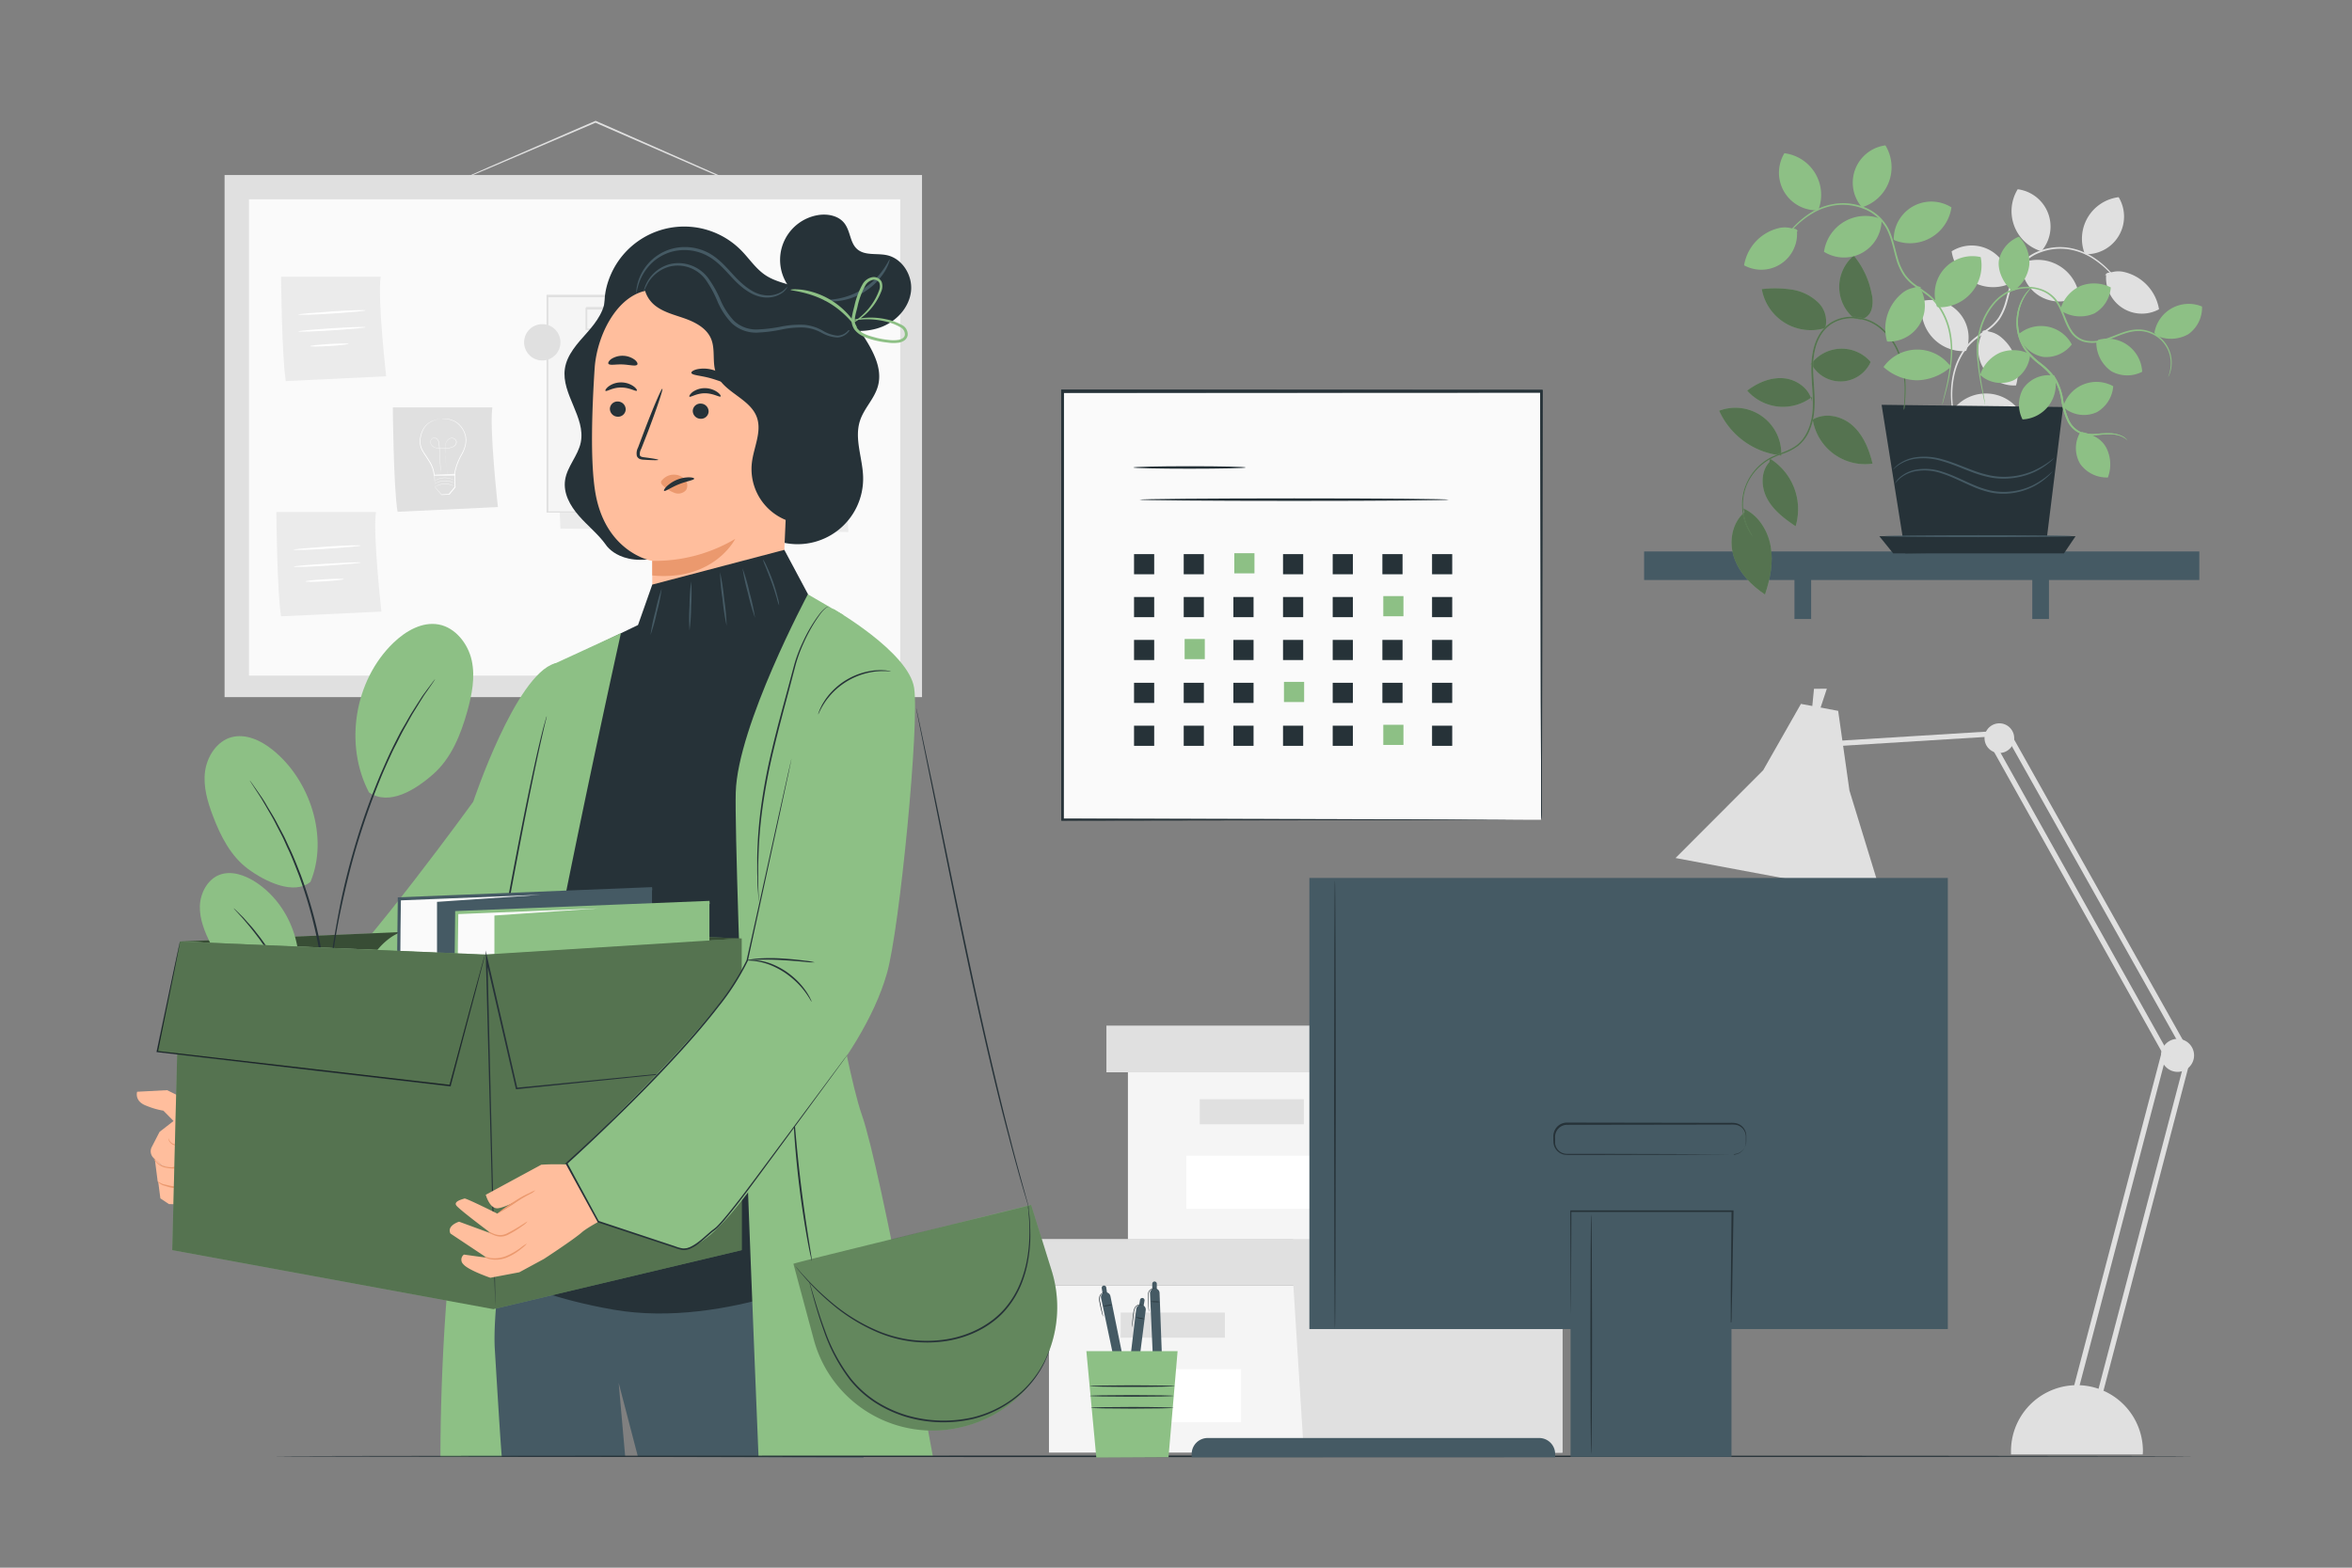 <svg xmlns="http://www.w3.org/2000/svg" viewBox="0 0 750 500"><rect x="0" y="0" width="750" height="500" fill="#808080" stroke="none"/><g id="freepik--background-complete--inject-21"><polygon points="334.49 410.05 334.49 463.29 412.34 463.29 498.21 463.29 498.21 410.05 334.49 410.05" style="fill:#f5f5f5"></polygon><polygon points="327.62 395.17 327.62 410.05 503.93 410.05 503.93 395.17 412.34 395.17 327.62 395.17" style="fill:#e0e0e0"></polygon><polygon points="415.77 463.29 498.21 463.29 498.21 410.05 503.93 410.05 503.93 395.17 412.34 395.17 412.34 408.67 415.77 463.29" style="fill:#e0e0e0"></polygon><rect x="357.38" y="418.63" width="33.2" height="8.01" style="fill:#e0e0e0"></rect><rect x="353.11" y="436.67" width="42.63" height="16.92" style="fill:#fff"></rect><polygon points="359.67 342 359.67 395.24 437.53 395.24 523.4 395.24 523.4 342 359.67 342" style="fill:#f5f5f5"></polygon><polygon points="352.81 327.11 352.81 342 529.12 342 529.12 327.11 437.53 327.11 352.81 327.11" style="fill:#e0e0e0"></polygon><polygon points="440.96 395.24 523.4 395.24 523.4 342 529.12 342 529.12 327.11 437.53 327.11 437.53 340.62 440.96 395.24" style="fill:#e0e0e0"></polygon><rect x="382.57" y="350.58" width="33.2" height="8.01" style="fill:#e0e0e0"></rect><rect x="378.3" y="368.62" width="42.63" height="16.92" style="fill:#fff"></rect><path d="M240,60.79a.7.7,0,0,1-.26-.08l-.76-.29-2.87-1.2-10.53-4.51L191,39.63l-1.2-.53H190L156.07,53.61,145.8,57.92,143,59.07a9.75,9.75,0,0,1-1,.36A6.17,6.17,0,0,1,143,59l2.76-1.25,10.18-4.49,33.86-14.68.12-.06.13.06,1.2.52,34.55,15.26L236.2,59,239,60.3l.73.35C239.92,60.74,240,60.78,240,60.79Z" style="fill:#e0e0e0"></path><rect x="71.61" y="55.82" width="222.4" height="166.52" style="fill:#e0e0e0"></rect><rect x="79.39" y="63.56" width="207.68" height="151.93" style="fill:#fafafa"></rect><path d="M125.26,129.94s.21,25.51,1.51,33.29l32-1.51S156,136.65,157,129.94Z" style="fill:#e0e0e0"></path><path d="M141,133.55h.46a7.46,7.46,0,0,1,1.33.06,7.23,7.23,0,0,1,2,.61,6.54,6.54,0,0,1,2.22,1.75,7.76,7.76,0,0,1,1.53,3.08,7.42,7.42,0,0,1-.34,3.95,11.58,11.58,0,0,1-.89,2,18.66,18.66,0,0,0-1,2,17.24,17.24,0,0,0-1.29,4.54l0,.11h-.1l-3.16.05-3.31,0h-.12v-.12a9.52,9.52,0,0,0-1.54-4.37c-.38-.65-.8-1.27-1.2-1.89a20.37,20.37,0,0,1-1.12-1.83,6.19,6.19,0,0,1-.5-3.9,8.34,8.34,0,0,1,1.23-3.19,6.13,6.13,0,0,1,2.08-1.87,8.16,8.16,0,0,1,2-.76,7.42,7.42,0,0,1,1.31-.21l.34,0H141l-.12,0-.34,0a11.12,11.12,0,0,0-1.29.25,7.81,7.81,0,0,0-1.92.79,6.11,6.11,0,0,0-2,1.85,8.23,8.23,0,0,0-1.17,3.13,6,6,0,0,0,.5,3.77,17.77,17.77,0,0,0,1.12,1.81c.39.61.82,1.23,1.21,1.89a9.67,9.67,0,0,1,1.58,4.49l-.12-.12,3.31-.05,3.16,0-.12.11a17.19,17.19,0,0,1,1.32-4.61,21,21,0,0,1,1-2,11.22,11.22,0,0,0,.89-1.94,7.23,7.23,0,0,0,.35-3.84,7.49,7.49,0,0,0-1.47-3,6.52,6.52,0,0,0-2.14-1.74,7.48,7.48,0,0,0-2-.63,8.49,8.49,0,0,0-1.32-.11H141Z" style="fill:#fff"></path><path d="M142.66,151.32a.65.65,0,0,1,0-.1c0-.07,0-.17,0-.3s-.1-.65-.18-1.14c-.14-1-.35-2.43-.5-4.22,0-.45-.06-.92-.08-1.41s0-1,0-1.52a4.32,4.32,0,0,1,.36-1.6,2.47,2.47,0,0,1,1.22-1.23,1.63,1.63,0,0,1,1.74.34,1.23,1.23,0,0,1,.38.87,1.57,1.57,0,0,1-.33.92,2.12,2.12,0,0,1-.77.62,3.92,3.92,0,0,1-.95.31,11.26,11.26,0,0,1-2,.24,12.39,12.39,0,0,1-2-.1,3.53,3.53,0,0,1-1-.28,2.33,2.33,0,0,1-.81-.57,1.9,1.9,0,0,1-.46-.86,1.38,1.38,0,0,1,.11-.94,1.25,1.25,0,0,1,.67-.65,1.15,1.15,0,0,1,.91,0,1.67,1.67,0,0,1,.68.58,2.4,2.4,0,0,1,.34.79,9.36,9.36,0,0,1,.16,1.63c.06,1.06.11,2,.15,2.93.09,1.79.17,3.24.22,4.25,0,.49,0,.88,0,1.15v.4a.82.82,0,0,0,0-.1c0-.07,0-.17,0-.3s0-.65-.07-1.15c-.06-1-.14-2.45-.25-4.24,0-.9-.1-1.88-.16-2.93a10,10,0,0,0-.17-1.62,2.13,2.13,0,0,0-.32-.76,1.73,1.73,0,0,0-.65-.55,1.07,1.07,0,0,0-.84,0,1.17,1.17,0,0,0-.61.61,1.33,1.33,0,0,0-.11.88,1.84,1.84,0,0,0,.44.81,2.85,2.85,0,0,0,1.71.82,11.31,11.31,0,0,0,2,.1,12,12,0,0,0,2-.23,3.77,3.77,0,0,0,.93-.31,1.93,1.93,0,0,0,.73-.59,1.44,1.44,0,0,0,.31-.86,1.11,1.11,0,0,0-.34-.81,1.54,1.54,0,0,0-1.64-.31,2.36,2.36,0,0,0-1.18,1.17,4.37,4.37,0,0,0-.36,1.57c0,.52,0,1,0,1.52s0,1,.07,1.41c.14,1.78.34,3.22.47,4.22.07.49.12.87.16,1.14l0,.3A.45.45,0,0,0,142.66,151.32Z" style="fill:#fff"></path><path d="M138.44,151.49a8.51,8.51,0,0,1,.09,1.06l.14,2.77,0-.06,2.16,2.48-.11-.05,2.49-.14-.11,0,1.24-1.51.62-.76,0,.1c0-1.46-.07-2.84-.09-4.1l.13.13-4.65,0H139l-.51,0a1.84,1.84,0,0,1,.45,0l1.31-.07,4.73-.19h.14v.13c0,1.26.08,2.64.12,4.1v.06l0,0-.62.76c-.43.51-.84,1-1.24,1.51l0,.05h-.07l-2.49.12h-.07l0-.05-2.11-2.51,0,0v0c0-1.1,0-2.05,0-2.84S138.43,151.47,138.44,151.49Z" style="fill:#fff"></path><path d="M144.87,155.09l-.24-.1a5.39,5.39,0,0,0-.64-.25,6.4,6.4,0,0,0-2.25-.35,6.61,6.61,0,0,0-2.22.48,4.8,4.8,0,0,0-.63.3l-.23.11a1.19,1.19,0,0,1,.21-.15,6.6,6.6,0,0,1,.62-.32,6,6,0,0,1,2.25-.52,6.16,6.16,0,0,1,2.27.38,4.08,4.08,0,0,1,.64.29Z" style="fill:#fff"></path><path d="M144.87,154.1l-.24-.1a5.88,5.88,0,0,0-.64-.26,6.46,6.46,0,0,0-2.25-.34,6.16,6.16,0,0,0-2.23.48,5.49,5.49,0,0,0-.62.29l-.23.11a1,1,0,0,1,.21-.14,4.67,4.67,0,0,1,.62-.33,6,6,0,0,1,4.52-.14,5.29,5.29,0,0,1,.64.29A.83.83,0,0,1,144.87,154.1Z" style="fill:#fff"></path><path d="M144.81,153.15l-.24-.1c-.15-.07-.36-.16-.64-.26a6.3,6.3,0,0,0-4.47.14c-.27.11-.49.22-.63.29l-.23.12s.07-.06.21-.15a6.26,6.26,0,0,1,.62-.33,6.18,6.18,0,0,1,2.25-.51,6,6,0,0,1,2.27.38,4.22,4.22,0,0,1,.64.28A.83.83,0,0,1,144.81,153.15Z" style="fill:#fff"></path><path d="M89.63,88.25s.22,25.5,1.51,33.29l32-1.52S120.32,95,121.4,88.25Z" style="fill:#ebebeb"></path><path d="M116.58,99c0,.18-4.78.6-10.71,1s-10.74.51-10.75.33,4.78-.6,10.71-1S116.57,98.79,116.58,99Z" style="fill:#fff"></path><path d="M116.59,104.36c0,.18-4.79.61-10.71,1s-10.74.51-10.75.34,4.78-.61,10.71-1S116.58,104.19,116.59,104.36Z" style="fill:#fff"></path><path d="M111.15,109.67c0,.17-2.71.48-6.09.68s-6.13.23-6.14.05,2.72-.47,6.1-.68S111.14,109.5,111.15,109.67Z" style="fill:#fff"></path><path d="M88.12,163.29s.21,25.5,1.51,33.28l32-1.51s-2.81-25.07-1.73-31.77Z" style="fill:#ebebeb"></path><path d="M115.07,174c0,.17-4.79.6-10.71,1s-10.75.5-10.76.33,4.79-.6,10.72-1S115.06,173.83,115.07,174Z" style="fill:#fff"></path><path d="M115.08,179.4c0,.18-4.79.6-10.72,1s-10.74.51-10.75.33,4.79-.6,10.72-.95S115.07,179.23,115.08,179.4Z" style="fill:#fff"></path><path d="M109.64,184.71c0,.17-2.72.47-6.1.68s-6.12.23-6.13.05,2.72-.48,6.1-.68S109.63,184.53,109.64,184.71Z" style="fill:#fff"></path><polygon points="175.54 95.01 178.71 168.57 270.54 169.68 266.42 95.98 175.54 95.01" style="fill:#ebebeb"></polygon><rect x="174.47" y="94.48" width="91.22" height="68.88" style="fill:#f5f5f5"></rect><path d="M265.7,163.37s0-.45,0-1.28,0-2.08,0-3.68c0-3.23,0-7.93-.06-13.94,0-12-.08-29.19-.14-50l.26.26-91.22.06h0l.31-.32c0,24.78,0,48.23,0,68.89l-.28-.29,65.8.14,18.71.08,5,0,1.28,0a4,4,0,0,1,.45,0h-.42l-1.25,0-4.92,0-18.65.08-66,.14h-.29v-.28c0-20.66,0-44.11,0-68.89v-.31h.32l91.22,0H266v.26c-.06,20.86-.11,38.11-.14,50.15,0,6-.05,10.67-.06,13.89,0,1.57,0,2.78,0,3.62S265.7,163.37,265.7,163.37Z" style="fill:#e0e0e0"></path><rect x="185.48" y="109.07" width="36.98" height="46.54" style="fill:#f5f5f5"></rect><path d="M222.46,155.62a1.35,1.35,0,0,1,0-.24v-.66c0-.61,0-1.46,0-2.55,0-2.25,0-5.47-.07-9.55,0-8.19-.08-19.78-.14-33.54l.28.28-37,0,.31-.31v12.67q0,6.19,0,12.07c0,7.82,0,15.15,0,21.8l-.26-.27,26.77.14,7.52.07,2,0,.7,0-.65,0-1.94,0-7.45.07-26.94.14h-.26v-.26c0-6.65,0-14,0-21.8q0-5.86,0-12.07V109.08l.31-.32,37,0h.28v.29c-.06,13.84-.11,25.49-.14,33.73,0,4-.06,7.25-.07,9.48,0,1.06,0,1.89,0,2.49,0,.26,0,.46,0,.63A.85.85,0,0,1,222.46,155.62Z" style="fill:#e0e0e0"></path><rect x="186.9" y="98.43" width="70.87" height="6.71" style="fill:#f5f5f5"></rect><path d="M257.77,105.13a2.93,2.93,0,0,1,0-.46c0-.32,0-.75,0-1.3,0-1.16,0-2.82-.07-4.94l.13.12c-12,.11-39.2.19-70.87.19h0c.62-.63.17-.17.31-.31h0v6.68l-.31-.31,50.23.13,15.08.09,4.1,0,1.08,0,.38,0a1.23,1.23,0,0,1-.34,0l-1,0-4,0-15,.09-50.46.13h-.32v-7h0l.32-.32h0c31.67,0,58.91.08,70.87.19h.12v.13c0,2.15-.05,3.83-.07,5,0,.54,0,1,0,1.28S257.77,105.14,257.77,105.13Z" style="fill:#e0e0e0"></path><rect x="226.99" y="109.07" width="30.78" height="28.05" style="fill:#f5f5f5"></rect><path d="M257.77,137.12a4,4,0,0,1,0-.54c0-.39,0-.89,0-1.52,0-1.37,0-3.29-.07-5.72,0-4.93-.08-11.9-.14-20.26l.27.26-30.78,0,.31-.31h0v7.51c0,2.46,0,4.88,0,7.24,0,4.7,0,9.16,0,13.27l-.27-.27,22.2.14,6.3.07,1.68,0,.6,0a2,2,0,0,1-.54,0l-1.63,0-6.23.07L227,137.4h-.28v-.28c0-4.11,0-8.57,0-13.27v-7.24c0-1.23,0-2.48,0-3.74V109.1h0c-.28.28.38-.39.32-.32l30.78,0H258v.27c0,8.43-.1,15.46-.13,20.43,0,2.4-.06,4.3-.07,5.66,0,.61,0,1.09,0,1.47A2.62,2.62,0,0,1,257.77,137.12Z" style="fill:#e0e0e0"></path><rect x="226.99" y="141.52" width="30.78" height="14.09" style="fill:#f5f5f5"></rect><path d="M257.77,155.62a6.79,6.79,0,0,1,0-1c0-.71,0-1.65-.06-2.83,0-2.48-.07-6-.12-10.24l.23.23-30.78.09.31-.32h0v7.26c0,2.35,0,4.64,0,6.83l-.29-.3,22,.14,6.41.08,1.73,0a3.12,3.12,0,0,1,.63,0,3.67,3.67,0,0,1-.56,0l-1.67,0-6.34.08-22.21.14h-.3v-.29c0-2.19,0-4.48,0-6.83,0-1.18,0-2.38,0-3.59v-3.67h0l.32-.31,30.78.08H258v.23c-.05,4.33-.09,7.86-.12,10.38,0,1.16,0,2.09-.06,2.78A8,8,0,0,1,257.77,155.62Z" style="fill:#e0e0e0"></path><path d="M221.54,109.16C210.1,125,196.93,139.8,185.48,155.62" style="fill:#fff"></path><path d="M185.48,155.62a1.92,1.92,0,0,1,.3-.52c.26-.39.58-.86,1-1.42.84-1.23,2.11-3,3.7-5.11,3.18-4.27,7.72-10,12.82-16.38s9.69-12.06,12.95-16.26l3.86-5,1.06-1.35c.25-.3.39-.46.4-.44a1.79,1.79,0,0,1-.3.51l-1,1.42c-.85,1.23-2.12,3-3.71,5.11-3.17,4.27-7.72,10.06-12.81,16.38s-9.69,12.06-13,16.26c-1.58,2-2.89,3.73-3.86,5l-1.06,1.35A2.28,2.28,0,0,1,185.48,155.62Z" style="fill:#e0e0e0"></path><line x1="185.48" y1="109.07" x2="222.46" y2="155.62" style="fill:#fff"></line><path d="M222.46,155.62c-.14.1-8.52-10.23-18.74-23.08s-18.38-23.36-18.24-23.47,8.52,10.23,18.74,23.08S222.6,155.51,222.46,155.62Z" style="fill:#e0e0e0"></path><path d="M178.71,109.17a5.79,5.79,0,1,1-5.79-5.78A5.79,5.79,0,0,1,178.71,109.17Z" style="fill:#e0e0e0"></path><path d="M273.33,95.13a5.79,5.79,0,1,1-5.79-5.78A5.79,5.79,0,0,1,273.33,95.13Z" style="fill:#e0e0e0"></path><polygon points="580.21 226.68 582.54 219.66 578.44 219.68 577.8 226.23 580.21 226.68" style="fill:#e0e0e0"></polygon><polyline points="586.15 226.72 589.75 252.14 600.12 285.96 534.29 273.66 562.23 245.67 574.28 224.5 586.15 226.72" style="fill:#e0e0e0"></polyline><path d="M683.28,463.87c0-.35.05-.69.05-1.05a21,21,0,1,0-42.07,0c0,.36,0,.7,0,1.05Z" style="fill:#e0e0e0"></path><path d="M662.3,442.62a.83.83,0,0,0,.8-.62L691,335.76a.84.84,0,0,0-1.62-.43L661.49,441.57a.84.84,0,0,0,.81,1.05Z" style="fill:#e0e0e0"></path><path d="M669.66,445.25a.84.84,0,0,0,.81-.62l27.87-106.24a.83.83,0,0,0-.6-1,.84.84,0,0,0-1,.59L668.85,444.2a.83.83,0,0,0,.6,1Z" style="fill:#e0e0e0"></path><path d="M699.64,336.6a5.26,5.26,0,1,1-5.26-5.26A5.27,5.27,0,0,1,699.64,336.6Z" style="fill:#e0e0e0"></path><polygon points="697.89 338.36 699.34 337.54 640.6 232.9 574.25 237 574.35 238.67 639.65 234.63 697.89 338.36" style="fill:#e0e0e0"></polygon><rect x="662.55" y="228.16" width="1.67" height="118.32" transform="translate(-55.85 360.31) rotate(-29.21)" style="fill:#e0e0e0"></rect><path d="M641.8,237.51a4.73,4.73,0,1,1-2.17-6.33A4.73,4.73,0,0,1,641.8,237.51Z" style="fill:#e0e0e0"></path></g><g id="freepik--Character--inject-21"><path d="M248.77,172.81a20.9,20.9,0,0,0,26.46-20.62c-.14-6.05-2.88-12.22-1-18,1.3-4,4.61-7,5.72-11.05,1.66-6-2-12-5.41-17.19-2.22-3.31-4.48-6.67-7.57-9.18s-7.19-4.11-11.08-3.28" style="fill:#263238"></path><path d="M192.93,94c.33,4.57-2.69,8.66-5.73,12.09s-6.43,7-7.08,11.54c-1.17,8,6.7,15.5,5.08,23.46-.87,4.27-4.36,7.7-5,12s1.64,8.25,4.4,11.42,6.15,5.82,8.6,9.25c0,0,5.1,8.36,20.79,3" style="fill:#263238"></path><path d="M263.2,101c.11-4.14-3.72-7.35-7.58-8.87s-8.15-2.09-11.59-4.4c-3.05-2.05-5.1-5.25-7.68-7.87a25.53,25.53,0,0,0-42.94,11.72c-1.48,5.9-.47,12.88,4.19,16.81C203,113,211,112,217.93,110.54s14.76-2.81,20.54,1.26c3.48,2.45,5.48,6.43,7.61,10.13s4.81,7.45,8.83,8.84,9.5-1,9.66-5.27" style="fill:#263238"></path><path d="M246.84,101.88a6.94,6.94,0,0,1,6.2,7.06h0l-4.14,93.7c-.18,11.07-16.35,17.28-28.2,17h0c-12-.28-12.35-6.15-12.5-16.68-.25-17.59-.23-24.19-.24-24.09s-15.11-2.54-18.2-22.28c-1.54-9.81-1-25.9-.15-39,.77-11.83,8.64-26.34,20.43-25.06Z" style="fill:#ffbe9d"></path><path d="M194.48,130.34a2.54,2.54,0,0,0,2.43,2.56,2.42,2.42,0,0,0,2.61-2.28,2.53,2.53,0,0,0-2.43-2.56A2.42,2.42,0,0,0,194.48,130.34Z" style="fill:#263238"></path><path d="M193.08,124.66c.31.33,2.23-1.09,5-1.07s4.71,1.37,5,1c.14-.15-.18-.74-1.05-1.38a6.89,6.89,0,0,0-4-1.24,6.6,6.6,0,0,0-3.94,1.26C193.21,123.91,192.93,124.51,193.08,124.66Z" style="fill:#263238"></path><path d="M220.91,131a2.53,2.53,0,0,0,2.43,2.56,2.42,2.42,0,0,0,2.62-2.27,2.53,2.53,0,0,0-2.43-2.56A2.42,2.42,0,0,0,220.91,131Z" style="fill:#263238"></path><path d="M219.84,126.5c.31.33,2.23-1.08,4.95-1.07s4.72,1.38,5,1c.14-.15-.17-.75-1.05-1.38a7,7,0,0,0-4-1.25,6.67,6.67,0,0,0-3.94,1.27C220,125.76,219.69,126.35,219.84,126.5Z" style="fill:#263238"></path><path d="M209.91,146.67c0-.16-1.67-.45-4.42-.81-.69-.07-1.35-.21-1.46-.69a3.46,3.46,0,0,1,.46-2.06l2.07-5.28c2.87-7.54,4.95-13.73,4.65-13.84s-2.88,5.9-5.75,13.43l-2,5.32a4,4,0,0,0-.37,2.73,1.79,1.79,0,0,0,1.14,1,5,5,0,0,0,1.18.16C208.19,146.81,209.9,146.82,209.91,146.67Z" style="fill:#263238"></path><path d="M208,178.88a50.26,50.26,0,0,0,26.44-7s-6.7,13.55-26.44,11.66Z" style="fill:#eb996e"></path><path d="M211.05,153.23a4.9,4.9,0,0,1,4.4-1.81,4.45,4.45,0,0,1,3.09,1.67,2.83,2.83,0,0,1,.21,3.24,3.3,3.3,0,0,1-3.57.9,10.37,10.37,0,0,1-3.48-2.09,3,3,0,0,1-.77-.81.92.92,0,0,1,0-1" style="fill:#eb996e"></path><path d="M220.46,118.92c.15.77,2.9.83,6,1.68s5.52,2.1,6,1.5c.24-.28-.1-1-1-1.9a10.25,10.25,0,0,0-4.31-2.27,10.43,10.43,0,0,0-4.86-.16C221.07,118.07,220.4,118.56,220.46,118.92Z" style="fill:#263238"></path><path d="M194,116c.44.65,2.35.13,4.6.24s4.14.67,4.61.05c.22-.3-.05-.94-.84-1.57a6.65,6.65,0,0,0-7.43-.23C194.14,115.07,193.84,115.69,194,116Z" style="fill:#263238"></path><path d="M260.62,166.79a17.53,17.53,0,0,1-20.84-19.38c.61-4.84,3.22-9.77,1.55-14.36-2.23-6.06-10.72-7.92-13-14-1.31-3.52-.13-7.63-1.62-11.08-1.4-3.24-4.81-5.11-8.12-6.31s-6.88-2-9.67-4.19-4.52-6.25-2.72-9.29a187,187,0,0,1,43.1,10.47c3.22,1.21,6.6,2.65,8.51,5.51,2,3,1.91,6.94,1.75,10.58q-1.24,26.56-2.48,53.13" style="fill:#263238"></path><path d="M271,102.69a1.57,1.57,0,0,1,.33.81,3,3,0,0,1-.76,2.37,5,5,0,0,1-3.53,1.78,11.45,11.45,0,0,1-5-1.49,13.86,13.86,0,0,0-5.75-1.7,29.66,29.66,0,0,0-7,.63,47.7,47.7,0,0,1-7.88,1,11.36,11.36,0,0,1-8.07-3,23.33,23.33,0,0,1-4.66-7.22A35.71,35.71,0,0,0,225,89.18,11.07,11.07,0,0,0,213.6,85a11.54,11.54,0,0,0-6.86,5.08A28.75,28.75,0,0,0,205.29,93a2.56,2.56,0,0,1,.15-.84,10.41,10.41,0,0,1,.95-2.28,11.72,11.72,0,0,1,7-5.58,11.53,11.53,0,0,1,6.34.13,11.81,11.81,0,0,1,6,4.14,35.88,35.88,0,0,1,3.93,6.92,22.74,22.74,0,0,0,4.45,6.9,10.37,10.37,0,0,0,7.38,2.69,47,47,0,0,0,7.71-.94,30.3,30.3,0,0,1,7.19-.55,14.38,14.38,0,0,1,6,1.9,11.17,11.17,0,0,0,4.67,1.57,4.58,4.58,0,0,0,3.24-1.47,2.92,2.92,0,0,0,.86-2.09C271.14,103,271,102.71,271,102.69Z" style="fill:#455a64"></path><path d="M260,97a14.48,14.48,0,0,1,.7-28.37c3.14-.56,6.78.13,8.66,2.71s1.69,6.13,4,8.14c2.47,2.14,6.25,1.22,9.45,1.91,4.95,1.07,8.26,6.49,7.69,11.53s-4.42,9.32-9.11,11.24-10,1.71-14.9.29a55.87,55.87,0,0,1-13.62-6.61" style="fill:#263238"></path><path d="M283.7,82.76c.1,0-.22,1.51-1.44,3.62a20.3,20.3,0,0,1-15.55,9.69c-2.43.17-3.91-.19-3.89-.3s1.49-.08,3.81-.42a22.48,22.48,0,0,0,15-9.36C283,84.06,283.54,82.69,283.7,82.76Z" style="fill:#455a64"></path><path d="M273.26,104.57c-.25.21-3.27-4.81-9.34-8.23S252,92.75,252.1,92.42c0-.12,1.44-.27,3.76,0a24.56,24.56,0,0,1,15.47,8.89C272.77,103.19,273.36,104.51,273.26,104.57Z" style="fill:#8DC085"></path><path d="M271.41,102.3a2.33,2.33,0,0,1,.72-.28,18.6,18.6,0,0,1,2.18-.47,22.64,22.64,0,0,1,8.2.27,17.58,17.58,0,0,1,5.39,2,3.3,3.3,0,0,1,1.54,3.06,2.55,2.55,0,0,1-1,1.66,4.21,4.21,0,0,1-1.72.73,11.89,11.89,0,0,1-3.62,0,28.08,28.08,0,0,1-3.65-.61,23.63,23.63,0,0,1-3.68-1.15,7.78,7.78,0,0,1-3.32-2.42,5.31,5.31,0,0,1-.79-4.08c.22-1.33.57-2.51.86-3.73a24.81,24.81,0,0,1,2.62-6.77A4.55,4.55,0,0,1,278,88.44a2.8,2.8,0,0,1,3.12,1.42A4.23,4.23,0,0,1,281,93a19.27,19.27,0,0,1-6.67,8.59,14.57,14.57,0,0,1-1.9,1.17q-.69.35-.72.3c-.05-.08.9-.58,2.38-1.78a20.38,20.38,0,0,0,5.1-6.13,19.72,19.72,0,0,0,1.08-2.41,3.51,3.51,0,0,0,.13-2.54,1.94,1.94,0,0,0-2.21-.9,3.66,3.66,0,0,0-2.26,1.78,24.29,24.29,0,0,0-2.44,6.51c-.49,2.34-1.66,5-.21,7s4.11,2.59,6.41,3.21a27.56,27.56,0,0,0,3.52.6,11.27,11.27,0,0,0,3.33,0c1-.19,1.93-.75,2-1.62a2.51,2.51,0,0,0-1.16-2.26,17.61,17.61,0,0,0-5.06-2,24.36,24.36,0,0,0-8-.57C272.46,102.12,271.43,102.39,271.41,102.3Z" style="fill:#8DC085"></path><path d="M251.12,91.4s-.06.22-.27.58a6,6,0,0,1-1.27,1.34,8.63,8.63,0,0,1-6.53,1.45c-2.92-.44-5.91-2.44-8.54-5.09s-5.15-6-8.77-8a15.54,15.54,0,0,0-11.33-1.44,14.94,14.94,0,0,0-7.9,5.12,16.34,16.34,0,0,0-3,5.74c-.43,1.49-.51,2.36-.6,2.35s0-.22,0-.63a9.85,9.85,0,0,1,.25-1.81,15.61,15.61,0,0,1,11.06-11.66,16.17,16.17,0,0,1,12,1.46c3.88,2.22,6.35,5.66,8.93,8.23s5.33,4.55,8,5A8.47,8.47,0,0,0,249.35,93,12.07,12.07,0,0,0,251.12,91.4Z" style="fill:#455a64"></path><path d="M211.76,156.54c.31.32,2.16-1.07,4.73-2.09s4.86-1.33,4.87-1.78c0-.21-.61-.41-1.62-.43a10.5,10.5,0,0,0-7.12,2.87C211.91,155.82,211.61,156.39,211.76,156.54Z" style="fill:#263238"></path><path d="M197.28,441.06c.35,1.4,6.16,23.62,6.16,23.62l71.91.19-3.89-61L147.33,398.3l5.83,66.38h46.21Z" style="fill:#455a64"></path><path d="M250.1,175.37l7.57,14.18,2.87,77.58-6,74.71S272,381.5,271.46,403.91c0,0-39.65,20.11-75.86,13.79s-48.27-19.4-48.27-19.4l19-112.2s-2.87-12.65-2.3-23.56S177.21,212,177.21,212l26.24-12.66L208,186.45Z" style="fill:#263238"></path><path d="M248.45,193.11a8.62,8.62,0,0,0-.39-2.27,52.35,52.35,0,0,0-1.57-5.32,54.55,54.55,0,0,0-2.11-5.14,9.39,9.39,0,0,0-1.12-2,11.59,11.59,0,0,0,.78,2.16c.53,1.31,1.24,3.13,2,5.16s1.3,3.9,1.71,5.25A11.51,11.51,0,0,0,248.45,193.11Z" style="fill:#455a64"></path><path d="M240.77,197.06a66.31,66.31,0,0,0-1.74-8,62.76,62.76,0,0,0-2.25-7.83,64.47,64.47,0,0,0,1.74,8A62.76,62.76,0,0,0,240.77,197.06Z" style="fill:#455a64"></path><path d="M231.71,199.59a71.82,71.82,0,0,0-.79-8.58,71.57,71.57,0,0,0-1.31-8.52,69.56,69.56,0,0,0,.79,8.58A72,72,0,0,0,231.71,199.59Z" style="fill:#455a64"></path><path d="M219.87,201.06a60.31,60.31,0,0,0,.53-7.82,59.61,59.61,0,0,0,0-7.83,59.84,59.84,0,0,0-.53,7.81A59.79,59.79,0,0,0,219.87,201.06Z" style="fill:#455a64"></path><path d="M207.44,202.5a55,55,0,0,0,2.05-7.34A55.47,55.47,0,0,0,211,187.7,57.41,57.41,0,0,0,209,195,56.14,56.14,0,0,0,207.44,202.5Z" style="fill:#455a64"></path><path d="M61.88,377.39,74,372.91l-9.47-19.67L53.29,347.7l-9.56.5s-1,3.05,3,4.49a24.7,24.7,0,0,0,5.37,1.55l3.94,4-4,3Z" style="fill:#ffbe9d"></path><path d="M198,201.93s-42.5,190.48-40.22,228.29,2.27,34.46,2.27,34.46H140.46s-.4-50.4,6.87-90.95,15-92.94,15-94.77c0-1.63,10.15-53.41,12.31-64.41a4.1,4.1,0,0,1,2.3-2.92Z" style="fill:#8DC085"></path><path d="M63,350s19.14-14.58,36.91-31.44,51-62.87,51-62.87,13.49-40.44,26-44.1-7.32,66.88-7.32,66.88l.91,13.67s-21.87,30.07-41,51-54.67,31.44-54.67,31.44Z" style="fill:#8DC085"></path><path d="M174.34,228.41s0,.07-.08.21-.12.4-.21.66c-.17.63-.42,1.47-.72,2.54-.58,2.22-1.38,5.45-2.28,9.45-1.8,8-4.08,19.1-6.44,31.39s-4.39,23.44-5.79,31.52c-.67,4-1.22,7.27-1.61,9.58-.17,1.1-.3,2-.4,2.61l-.09.68a.65.65,0,0,0,0,.24.79.79,0,0,0,.06-.23l.14-.67c.13-.64.29-1.5.5-2.6.43-2.3,1-5.55,1.77-9.54,1.53-8.1,3.62-19.21,5.94-31.49s4.58-23.39,6.29-31.41c.86-4,1.6-7.24,2.12-9.48.26-1.08.47-1.93.63-2.56l.15-.67A.67.67,0,0,0,174.34,228.41Z" style="fill:#263238"></path><path d="M234.61,252.77c.57-21.27,23-63.22,23-63.22l11.32,6.6-11.32,71s11.16,71.29,17.24,88.51,22.63,108.91,22.63,108.91l-55.6.13S234,274,234.61,252.77Z" style="fill:#8DC085"></path><path d="M328.8,384.27l6.53,20.94A39.22,39.22,0,0,1,307.28,455l-.53.13a39.22,39.22,0,0,1-47.23-27.81L253,403.08Z" style="fill:#8DC085"></path><g style="opacity:0.3"><path d="M328.8,384.27l6.53,20.94A39.22,39.22,0,0,1,307.28,455l-.53.13a39.22,39.22,0,0,1-47.23-27.81L253,403.08C252.84,402.8,326.92,384.93,328.8,384.27Z"></path></g><path d="M253.63,403.84l.17.24.53.67c.46.59,1.17,1.44,2.11,2.51a79.26,79.26,0,0,0,8.62,8.48,57.11,57.11,0,0,0,15.25,9.39,41.46,41.46,0,0,0,10.26,2.72,40.36,40.36,0,0,0,11.39-.17c7.74-1.24,14.69-5,19.06-10.29a29.68,29.68,0,0,0,4.86-8.28A37.56,37.56,0,0,0,328,401a45.42,45.42,0,0,0,.55-6.88c0-2-.08-3.78-.18-5.2s-.26-2.53-.38-3.27c0-.35-.1-.62-.13-.84a2.45,2.45,0,0,0-.06-.29.91.91,0,0,0,0,.29c0,.22,0,.5.08.85.08.75.17,1.85.27,3.27s.16,3.16.1,5.18a46.83,46.83,0,0,1-.62,6.83,38.31,38.31,0,0,1-2.19,8,29.29,29.29,0,0,1-4.83,8.13c-4.3,5.14-11.14,8.86-18.78,10.08a39.68,39.68,0,0,1-11.24.18,41.26,41.26,0,0,1-10.14-2.66,57.57,57.57,0,0,1-15.2-9.22,87,87,0,0,1-8.7-8.33c-1-1.05-1.69-1.88-2.18-2.45l-.57-.64C253.71,403.9,253.64,403.83,253.63,403.84Z" style="fill:#263238"></path><path d="M258.09,408.91a1.2,1.2,0,0,0,.05.29c.05.21.12.48.2.82.2.75.48,1.8.84,3.13.75,2.71,1.84,6.65,3.55,11.39a55.1,55.1,0,0,0,8.32,15.6,34.41,34.41,0,0,0,7.75,7.05,39.05,39.05,0,0,0,10.2,4.74,42.21,42.21,0,0,0,21.54.57A35.67,35.67,0,0,0,326,444.09a32.5,32.5,0,0,0,7.1-9.57c.28-.64.53-1.21.76-1.71s.33-.95.46-1.3l.26-.8a2.61,2.61,0,0,0,.08-.28,1,1,0,0,0-.13.26l-.31.79c-.14.34-.29.77-.51,1.27s-.5,1.05-.79,1.68a33.35,33.35,0,0,1-7.17,9.39A35.64,35.64,0,0,1,310.43,452a42,42,0,0,1-21.28-.6,39.3,39.3,0,0,1-10.07-4.66,33.91,33.91,0,0,1-7.65-6.94,55,55,0,0,1-8.35-15.42c-1.76-4.71-2.89-8.62-3.71-11.32-.39-1.32-.7-2.36-.93-3.1l-.25-.81A1.36,1.36,0,0,0,258.09,408.91Z" style="fill:#263238"></path><path d="M292.17,225.93a2.26,2.26,0,0,0,.06.42c.06.3.13.7.23,1.22l.93,4.69c.83,4.09,2,10,3.47,17.21,2.95,14.54,6.92,34.64,11.61,56.78,2.36,11.08,4.7,21.6,6.94,31.16s4.37,18.12,6.29,25.28c.93,3.59,1.83,6.83,2.61,9.67s1.48,5.28,2.07,7.27l1.36,4.58.36,1.18a2.6,2.6,0,0,0,.14.4,2.18,2.18,0,0,0-.09-.41l-.31-1.2c-.3-1.08-.72-2.63-1.27-4.61s-1.23-4.44-2-7.29-1.63-6.08-2.53-9.68c-1.88-7.17-3.94-15.76-6.18-25.3s-4.54-20.08-6.9-31.15c-4.69-22.14-8.72-42.23-11.75-56.75-1.54-7.24-2.78-13.1-3.64-17.19l-1-4.66-.28-1.21A2.13,2.13,0,0,0,292.17,225.93Z" style="fill:#263238"></path><path d="M253,354.61a1.86,1.86,0,0,0,0,.49l0,1.4c0,1.21.14,3,.28,5.13.29,4.34.81,10.31,1.62,16.89s1.76,12.5,2.53,16.78c.39,2.13.72,3.86,1,5l.3,1.37a2,2,0,0,0,.14.47,1.52,1.52,0,0,0,0-.49l-.21-1.38c-.2-1.28-.48-3-.81-5.08-.68-4.28-1.56-10.21-2.37-16.77s-1.39-12.53-1.77-16.85c-.19-2.1-.34-3.83-.45-5.12-.05-.56-.1-1-.14-1.39A1.53,1.53,0,0,0,253,354.61Z" style="fill:#263238"></path><path d="M264.5,193.57a.54.54,0,0,0-.25-.09,1.26,1.26,0,0,0-.73.21,8.91,8.91,0,0,0-2.09,2,47.3,47.3,0,0,0-5.46,9.16,46.51,46.51,0,0,0-2.63,6.9c-.69,2.56-1.42,5.29-2.19,8.16-1.55,5.74-3.29,12-4.89,18.73a186,186,0,0,0-3.61,19,140.28,140.28,0,0,0-1.19,15.77c0,1.13,0,2.2,0,3.22s0,2,.05,2.86c0,1.79.08,3.33.18,4.58s.15,2.19.2,2.9l.06.75a1,1,0,0,0,0,.25,1,1,0,0,0,0-.26V287c0-.7-.06-1.67-.1-2.89s-.08-2.8-.09-4.58c0-.9,0-1.85,0-2.86s.05-2.08.08-3.21a147.1,147.1,0,0,1,1.3-15.72,192.21,192.21,0,0,1,3.64-19c1.59-6.67,3.32-13,4.84-18.73l2.14-8.17A47.81,47.81,0,0,1,256.3,205a50.53,50.53,0,0,1,5.29-9.19,9.6,9.6,0,0,1,2-2.06,1.42,1.42,0,0,1,.68-.25C264.41,193.54,264.49,193.59,264.5,193.57Z" style="fill:#263238"></path><path d="M54.14,363.76s.59,1.82,2.27,1.58,7.08.48,7.68,1.8,1.56,4.56-3.12,4.8-9.12,0-9.12,0L49,369.35a2.94,2.94,0,0,1-.63-3.48L50.88,361l5.52-4.29-.19,7.68Z" style="fill:#ffbe9d"></path><path d="M59.53,372a4.06,4.06,0,0,1,2.87,2.7c.73,2.28.12,4.2-1.43,4.32s-7.44,0-7.44,0l-3.24-2.16-.93-7.22,2.49,2.3Z" style="fill:#ffbe9d"></path><path d="M59,378.07a3.44,3.44,0,0,1,2.43,2.3c.63,1.94.11,3.57-1.21,3.67s-6.33,0-6.33,0l-2.75-1.83-.8-6.14L52.45,378Z" style="fill:#ffbe9d"></path><path d="M49,369.23a.89.89,0,0,0,.09.33,3.82,3.82,0,0,0,.47.86,5.63,5.63,0,0,0,3,1.94,15,15,0,0,0,5.27.22l3.09-.28a6.48,6.48,0,0,0,3.24-1.06,2.64,2.64,0,0,0,1-1.53,3,3,0,0,0-.18-1.75,3.93,3.93,0,0,0-2.32-2.19c-2-.74-3.79-.48-5.25-.58a7.2,7.2,0,0,1-1.93-.29,2.49,2.49,0,0,1-1.19-.79,2.3,2.3,0,0,1-.46-1.14,1.43,1.43,0,0,0,.3,1.27,2.61,2.61,0,0,0,1.25.93,7,7,0,0,0,2,.39c1.49.14,3.31-.06,5.09.65a3.52,3.52,0,0,1,2,1.94,2.22,2.22,0,0,1-.66,2.68,6.11,6.11,0,0,1-3,1l-3.06.31a15.14,15.14,0,0,1-5.13-.1,5.57,5.57,0,0,1-2.92-1.71A11.43,11.43,0,0,1,49,369.23Z" style="fill:#eb996e"></path><path d="M50.29,376.86a4.28,4.28,0,0,0,.74.65,3.4,3.4,0,0,0,1,.55l1.45.43a9.86,9.86,0,0,0,1.81.41c.66.09,1.4.07,2.11.11a23.25,23.25,0,0,0,2.33.18c.38,0,.79.05,1.23,0a1.87,1.87,0,0,0,1.34-.47,3.21,3.21,0,0,0,.68-2.55,4.17,4.17,0,0,0-.88-2.26,5.34,5.34,0,0,0-3.57-1.78,12,12,0,0,0-2.68,0,3.8,3.8,0,0,0-1,.18,3.63,3.63,0,0,0,1,0,14.11,14.11,0,0,1,2.61.12,5.15,5.15,0,0,1,3.25,1.72,3.74,3.74,0,0,1,.74,2,2.77,2.77,0,0,1-.54,2.13c-.48.48-1.39.28-2.21.29s-1.54-.1-2.29-.14a13.76,13.76,0,0,1-3.85-.4c-.53-.15-1.06-.25-1.47-.35a4.08,4.08,0,0,1-1-.45C50.62,377,50.31,376.82,50.29,376.86Z" style="fill:#eb996e"></path><polygon points="154.61 296.12 236.5 299.32 154.61 304.44 57.4 300.28 154.61 296.12" style="fill:#8DC085"></polygon><g style="opacity:0.6"><polygon points="154.61 296.12 236.5 299.32 154.61 304.44 57.4 300.28 154.61 296.12"></polygon></g><path d="M117.72,252.85C109.65,237.52,113,217,125.47,205c3.88-3.72,9.11-6.79,14.4-5.83s9.38,6.09,10.55,11.47.05,11-1.43,16.29c-2.08,7.42-5.1,14.93-10.87,20s-14,10.15-20.4,5.84" style="fill:#8DC085"></path><path d="M116.39,322.83a21.68,21.68,0,0,1,8.33-23.93c2.33-1.57,5.3-2.67,7.94-1.7s4.28,4,4.4,6.86a18,18,0,0,1-2.21,8.27c-1.75,3.63-4,7.23-7.42,9.34s-8.14,4-11,1.16" style="fill:#8DC085"></path><path d="M94.1,315.73c3.8-12.55-1.62-27.31-12.63-34.43-3.43-2.21-7.75-3.74-11.54-2.26s-6.1,5.87-6.2,10,1.54,8.18,3.4,11.91c2.62,5.22,5.94,10.37,11,13.34s11.88,5.54,16,1.41" style="fill:#8DC085"></path><path d="M99,281.27c5.89-14.15-.11-32.56-12.09-42.13-3.72-3-8.57-5.25-13.15-4S66,241.27,65.38,246.1s.82,9.69,2.56,14.25c2.42,6.38,5.68,12.76,11.18,16.81s14.59,8.43,19.88,4.11" style="fill:#8DC085"></path><path d="M101.35,353.42a3.2,3.2,0,0,1-.08-.72c0-.54-.07-1.23-.11-2.07,0-.45,0-.95-.07-1.49s-.11-1.13-.17-1.76c-.12-1.27-.23-2.71-.49-4.3-.12-.79-.24-1.62-.36-2.48s-.34-1.75-.52-2.68c-.31-1.85-.86-3.79-1.34-5.85a111.19,111.19,0,0,0-4.45-13,112.3,112.3,0,0,0-6.2-12.28c-1.14-1.78-2.15-3.53-3.25-5l-1.56-2.24-1.52-2c-1-1.3-1.91-2.39-2.73-3.36l-1.14-1.35-1-1.09-1.4-1.52a4.28,4.28,0,0,1-.46-.56s.2.15.55.47l1.48,1.44,1.07,1.06,1.18,1.33c.85.95,1.84,2,2.81,3.3l1.57,2,1.59,2.23c1.13,1.52,2.16,3.26,3.32,5.05a105.62,105.62,0,0,1,6.28,12.33,106.14,106.14,0,0,1,4.43,13.11c.48,2.08,1,4,1.3,5.91.17.93.33,1.83.48,2.69s.22,1.71.32,2.51c.24,1.59.32,3.05.41,4.32,0,.63.08,1.23.12,1.78s0,1,0,1.49v2.07A3.18,3.18,0,0,1,101.35,353.42Z" style="fill:#263238"></path><path d="M100.77,356a1.1,1.1,0,0,1,0-.3c0-.22.08-.5.14-.84l.61-3.21.45-2.31c.14-.85.25-1.79.4-2.78.26-2,.67-4.26.84-6.79.11-1.27.23-2.59.35-4s.12-2.82.19-4.31c.18-3,.08-6.16,0-9.51a149,149,0,0,0-2.47-21.63,147.86,147.86,0,0,0-5.91-21c-1.23-3.12-2.33-6.11-3.63-8.79-.63-1.35-1.18-2.69-1.81-3.92l-1.83-3.53c-1.11-2.28-2.34-4.22-3.34-6-.52-.87-1-1.69-1.43-2.42l-1.29-2-1.78-2.74-.45-.72a.93.93,0,0,1-.13-.26,1.24,1.24,0,0,1,.18.22l.5.69,1.88,2.68,1.34,1.95c.47.72,1,1.54,1.47,2.4,1,1.73,2.3,3.66,3.44,5.93l1.87,3.53c.65,1.23,1.21,2.56,1.85,3.91,1.32,2.69,2.45,5.68,3.7,8.81a145.52,145.52,0,0,1,6,21A144.72,144.72,0,0,1,104.38,322c0,3.36.12,6.56-.08,9.55-.08,1.49-.1,2.94-.23,4.32s-.27,2.71-.4,4c-.19,2.54-.63,4.8-.93,6.8-.16,1-.29,1.93-.45,2.78l-.51,2.31c-.3,1.35-.54,2.41-.72,3.19-.08.34-.15.61-.2.83A1.33,1.33,0,0,1,100.77,356Z" style="fill:#263238"></path><path d="M138.7,216.68s0,.1-.15.26l-.47.72-1.89,2.73c-.41.59-.89,1.23-1.36,2s-1,1.56-1.5,2.42l-1.73,2.78c-.59,1-1.17,2.08-1.8,3.2s-1.3,2.29-1.94,3.54-1.28,2.56-2,3.92c-.34.67-.68,1.36-1,2.06l-1,2.18q-1,2.21-2,4.53c-2.61,6.29-5.19,13.31-7.51,20.81s-4.06,14.79-5.49,21.44-2.41,12.71-3,17.82c-.37,2.55-.62,4.87-.82,6.9s-.39,3.79-.48,5.22-.2,2.5-.27,3.31c0,.35-.06.63-.08.86a1,1,0,0,1,0,.29.81.81,0,0,1,0-.29c0-.23,0-.52,0-.87,0-.8.08-1.91.15-3.31s.18-3.2.38-5.24.38-4.37.72-6.92c.57-5.13,1.61-11.19,2.91-17.88s3.18-14,5.46-21.51,4.92-14.56,7.57-20.85l2-4.54c.34-.74.67-1.46,1-2.18l1-2.06c.68-1.35,1.35-2.66,2-3.92s1.36-2.4,2-3.53,1.23-2.19,1.84-3.18L133,224.6l1.55-2.4c.48-.73,1-1.36,1.4-1.95l2-2.66.53-.69A1.19,1.19,0,0,1,138.7,216.68Z" style="fill:#263238"></path><path d="M127.14,305a14.23,14.23,0,0,1-1.17,1.66c-.8,1-1.9,2.58-3.2,4.52s-2.77,4.3-4.27,7-3,5.76-4.35,9a97.77,97.77,0,0,0-3.33,9.47c-.85,3-1.51,5.67-1.95,8s-.77,4.16-.94,5.45a13.15,13.15,0,0,1-.36,2,12.91,12.91,0,0,1,.12-2c.1-1.3.35-3.19.75-5.5a80.52,80.52,0,0,1,1.83-8,88.81,88.81,0,0,1,3.31-9.55,90.58,90.58,0,0,1,4.42-9.08,81,81,0,0,1,4.41-7c1.35-1.91,2.51-3.42,3.37-4.42A12.1,12.1,0,0,1,127.14,305Z" style="fill:#263238"></path><polygon points="83.42 345.17 124.89 349.08 115.88 390.96 84.6 388.01 83.42 345.17" style="fill:#455a64"></polygon><polygon points="81.38 383.09 84.47 388 115.88 390.96 119.92 386.87 81.38 383.09" style="fill:#263238"></polygon><path d="M122.1,361.38c0,.17-8.63-.5-19.25-1.5s-19.2-1.95-19.19-2.12,8.64.5,19.25,1.5S122.12,361.21,122.1,361.38Z" style="fill:#fafafa"></path><path d="M121.83,364.2c0,.17-8.63-.5-19.24-1.5s-19.21-1.95-19.19-2.12,8.63.5,19.25,1.5S121.85,364,121.83,364.2Z" style="fill:#fafafa"></path><path d="M121.06,366.88c0,.17-8.33-.47-18.57-1.44S84,363.56,84,363.39s8.33.47,18.57,1.44S121.08,366.71,121.06,366.88Z" style="fill:#fafafa"></path><path d="M207.91,358V283.44l-68.13,4.67v85.51Z" style="fill:#455a64"></path><path d="M127.29,319.26c-.48-2.41,0-32.58,0-32.58l80.62-3.24-68.13,4.67v40.42Z" style="fill:#fafafa"></path><path d="M126.84,319.55l0-.19c-.48-2.43,0-31.45,0-32.68v-.48l81.09-3.26.06,1-67.67,4.63v41Zm1-32.39c-.16,10.27-.36,29.14,0,31.82l11.52,8.56v-39.9l33.18-2.27Z" style="fill:#455a64"></path><path d="M226.22,362.39V287.82l-68.14,4.67V378Z" style="fill:#8DC085"></path><path d="M145.59,323.64c-.48-2.41,0-32.58,0-32.58l80.63-3.24-68.14,4.67v40.42Z" style="fill:#fafafa"></path><path d="M145.14,323.93l0-.19c-.48-2.43,0-31.45,0-32.69v-.47l81.1-3.26.05,1L158.58,293V333.9Zm1-32.39c-.16,10.27-.36,29.14,0,31.82l11.52,8.56V292l33.19-2.28Z" style="fill:#8DC085"></path><path d="M236.51,299.32v99.4l-79.18,18.82L54.92,398.72l2.48-98.44,95.89,4.24Z" style="fill:#8DC085"></path><g style="opacity:0.4"><path d="M236.51,299.32v99.4l-79.18,18.82L54.92,398.72l2.48-98.44,95.89,4.24Z"></path></g><path d="M221.23,341.49H221l-.78.06-3.06.27-11.54,1.1-40.9,4,.25.17c-2.85-12.4-6.08-26.48-9.52-41.44l-.58-2.51.07,2.58c0,1.91.1,4,.15,6,.76,29.08,1.45,55.4,1.94,74.48.28,9.51.5,17.22.65,22.57.09,2.64.16,4.71.21,6.13,0,.69.05,1.22.06,1.6s0,.54,0,.54,0-.19,0-.55,0-.91,0-1.59c0-1.43-.06-3.49-.1-6.14-.12-5.35-.28-13.06-.49-22.57-.46-19.08-1.09-45.4-1.79-74.48,0-2.06-.1-4.11-.15-6l-.52.06c3.46,14.95,6.72,29,9.58,41.43l.05.2.2,0,40.88-4.21L217.14,342l3-.35.78-.09Z" style="fill:#263238"></path><polyline points="154.61 304.44 143.48 346.27 50.14 335.4 57.4 300.28" style="fill:#8DC085"></polyline><path d="M57.4,300.28s-.06.21-.16.63-.24,1-.41,1.84c-.36,1.65-.87,4-1.52,7.06-1.29,6.13-3.14,14.9-5.38,25.55l0,.22.23,0,50.35,5.91,43,5,.19,0,.05-.19c3.3-12.54,6.05-23,8-30.35.94-3.65,1.68-6.53,2.2-8.52l.56-2.24c.06-.24.1-.43.14-.58s0-.2,0-.2a1.38,1.38,0,0,0-.07.19l-.17.57-.63,2.23c-.54,2-1.32,4.85-2.32,8.48-2,7.34-4.79,17.78-8.16,30.3l.24-.16-43-5-50.36-5.82.18.25c2.17-10.66,3.95-19.44,5.2-25.58.61-3,1.08-5.43,1.41-7.08.15-.8.27-1.42.35-1.86S57.4,300.28,57.4,300.28Z" style="fill:#263238"></path><g style="opacity:0.4"><polyline points="154.61 304.44 143.48 346.27 50.14 335.4 57.4 300.28"></polyline></g><path d="M191,369.58s-6.7,2.24-9.11,1.89a78.9,78.9,0,0,0-9.28,0l-17.71,9.59s1.27,4.72,4,4.29,7-2.92,7-2.92l-7.31,4.64s-10-5-10.48-4.81-3.61.86-2.58,2.24,11.17,8.93,11.17,8.93l-10.31-3.78s-4,1.21-2.75,3.78l11.58,7.71-7.28-1a2,2,0,0,0-.18,3.09c1.55,1.89,8.6,4.3,8.6,4.3l9.24-1.75,7.88-4.27s9.48-6.19,12-8.42,11.62-6.7,11.62-6.7,1-15.3-5.15-16.85" style="fill:#ffbe9d"></path><path d="M158.5,387.11a49.07,49.07,0,0,0,6.12-3.71,46.68,46.68,0,0,1,4.34-2.55,5.66,5.66,0,0,0,1.73-1.21,15.07,15.07,0,0,0-1.9.89,28.58,28.58,0,0,0-4.45,2.43A49.9,49.9,0,0,0,158.5,387.11Z" style="fill:#eb996e"></path><path d="M155.49,392.74a5.84,5.84,0,0,0,1.8,1.1,6,6,0,0,0,2.26.57,5.41,5.41,0,0,0,2.75-.77,31.5,31.5,0,0,0,4.3-2.66,6.86,6.86,0,0,0,1.59-1.38c-.1-.12-2.65,1.8-6.13,3.58a5.31,5.31,0,0,1-2.51.75,6.33,6.33,0,0,1-2.12-.43A15.53,15.53,0,0,0,155.49,392.74Z" style="fill:#eb996e"></path><path d="M154.31,400.69a4.08,4.08,0,0,0,2.06.92,9.43,9.43,0,0,0,5.4-.59,18.21,18.21,0,0,0,4.61-2.87,8.94,8.94,0,0,0,1.63-1.53,10.81,10.81,0,0,0-1.86,1.24,22.5,22.5,0,0,1-4.57,2.68,10,10,0,0,1-5.14.7A20.2,20.2,0,0,1,154.31,400.69Z" style="fill:#eb996e"></path><path d="M265.64,194.15s24.14,13.79,25.86,25.28-4.6,76.44-8.62,90.8S269,339.41,259.17,351.38s-30.89,49.66-43,46.78l-25.38-8.55L180.67,371s57.38-53.33,58-67.13S257,244.15,257,244.15Z" style="fill:#8DC085"></path><path d="M238.3,306.29c0,.11,1.45,0,3.71.43a21.3,21.3,0,0,1,3.87,1.16,27,27,0,0,1,4.36,2.33,29,29,0,0,1,3.84,3.12,26,26,0,0,1,2.66,3.05c1.37,1.86,2,3.17,2.07,3.13a3.73,3.73,0,0,0-.38-.95,8.36,8.36,0,0,0-.55-1.05,14.85,14.85,0,0,0-.84-1.34,22.65,22.65,0,0,0-2.62-3.18,26.75,26.75,0,0,0-3.89-3.22,26,26,0,0,0-4.47-2.34,19.37,19.37,0,0,0-4-1.07,12.39,12.39,0,0,0-1.58-.17,6.82,6.82,0,0,0-1.19,0A3.19,3.19,0,0,0,238.3,306.29Z" style="fill:#263238"></path><path d="M238.3,306.29c0,.08,1.2-.1,3.15-.18s4.63-.07,7.59.09,5.66.4,7.6.57a19.4,19.4,0,0,0,3.16.17,18.11,18.11,0,0,0-3.12-.54c-1.94-.26-4.62-.55-7.61-.72a54,54,0,0,0-7.65.06,21.92,21.92,0,0,0-2.3.32C238.58,306.17,238.29,306.25,238.3,306.29Z" style="fill:#263238"></path><path d="M270.32,336.29l-.34.42L269,338l-3.73,5-13.83,18.58-9.67,13c-3.5,4.7-7.24,9.78-11.56,14.85-.55.63-1.11,1.25-1.71,1.83s-1.31,1-2,1.61c-1.32,1.12-2.57,2.32-4,3.37a14,14,0,0,1-2.21,1.37,5.06,5.06,0,0,1-2.48.58,12.3,12.3,0,0,1-2.56-.71l-2.6-.86-21.82-7.24.14.12L180.9,370.91l-.05.32c2.48-2.24,5.1-4.68,7.73-7.15,10.27-9.69,19.93-19.34,28.58-28.87,4.33-4.76,8.39-9.51,12.06-14.26a78.2,78.2,0,0,0,9.28-14.57v-.05c4.21-19.37,7.7-35.45,10.15-46.71,1.2-5.61,2.15-10,2.8-13,.31-1.49.55-2.64.71-3.44s.23-1.18.23-1.18-.11.4-.29,1.17-.44,1.93-.79,3.42c-.67,3-1.66,7.41-2.91,13-2.49,11.24-6,27.31-10.33,46.67l0,0a78,78,0,0,1-9.26,14.46c-3.67,4.73-7.72,9.46-12.05,14.22-8.65,9.5-18.3,19.14-28.57,28.83-2.62,2.46-5.24,4.89-7.72,7.13l-.15.14.09.18,10.18,18.57,0,.09.1,0,21.84,7.22,2.61.86a12,12,0,0,0,2.66.72,5.38,5.38,0,0,0,2.7-.63,12.94,12.94,0,0,0,2.29-1.42c1.43-1.07,2.69-2.29,4-3.4.63-.56,1.35-1,2-1.63s1.18-1.23,1.73-1.86c4.33-5.1,8.06-10.19,11.55-14.91l9.62-13.06,13.7-18.68,3.66-5,.93-1.3Z" style="fill:#263238"></path><path d="M260.89,227.85c.1,0,.62-1.52,2.05-3.71a16.89,16.89,0,0,1,1.26-1.71,22.26,22.26,0,0,1,1.64-1.82,22.81,22.81,0,0,1,9.52-5.65,22.59,22.59,0,0,1,2.38-.57,15.74,15.74,0,0,1,2.11-.28c2.6-.21,4.22.08,4.23,0a4,4,0,0,0-1.13-.22,8,8,0,0,0-1.34-.12,13.32,13.32,0,0,0-1.79,0,14.34,14.34,0,0,0-2.15.23,20.3,20.3,0,0,0-2.44.53,22.2,22.2,0,0,0-9.73,5.78,19.67,19.67,0,0,0-1.64,1.88,17,17,0,0,0-1.23,1.79,12.57,12.57,0,0,0-.86,1.56,9.75,9.75,0,0,0-.54,1.24A4.49,4.49,0,0,0,260.89,227.85Z" style="fill:#263238"></path></g><g id="freepik--Plant--inject-21"><rect x="524.27" y="175.88" width="177.04" height="9.11" style="fill:#455a64"></rect><path d="M677.39,93.09s0-.09-.11-.25-.23-.43-.38-.71a30.67,30.67,0,0,0-1.68-2.62,28,28,0,0,0-8.28-7.82A20.16,20.16,0,0,0,659.51,79a18.29,18.29,0,0,0-9,.94,14.6,14.6,0,0,0-7.72,6.33c-1.78,3.09-2.35,6.73-3.39,10.21a18.74,18.74,0,0,1-2.15,4.87,14.81,14.81,0,0,1-3.67,3.61c-1.38,1-2.83,1.94-4.14,3a17.7,17.7,0,0,0-3.35,3.64,22.33,22.33,0,0,0-3.45,8.4,30.09,30.09,0,0,0-.46,7.9,59.94,59.94,0,0,0,2,11.23c.34,1.31.63,2.31.83,3a7.55,7.55,0,0,0,.33,1,6.7,6.7,0,0,0-.21-1.06c-.18-.74-.42-1.75-.72-3a64.48,64.48,0,0,1-1.81-11.2,30.08,30.08,0,0,1,.52-7.77,22,22,0,0,1,3.41-8.17,17.42,17.42,0,0,1,3.26-3.51c1.28-1,2.71-1.94,4.12-3a15.32,15.32,0,0,0,3.82-3.76,18.84,18.84,0,0,0,2.24-5c1-3.54,1.62-7.12,3.32-10.09a14,14,0,0,1,7.39-6.08,17.94,17.94,0,0,1,8.75-1,20.11,20.11,0,0,1,7.28,2.6,28.79,28.79,0,0,1,8.3,7.59c.81,1.07,1.39,1.94,1.77,2.53A7.64,7.64,0,0,0,677.39,93.09Z" style="fill:#e0e0e0"></path><path d="M631.94,105.84c.95-.89,1.42-.27,2.71,0a8,8,0,0,1,3.47,1.73,14.63,14.63,0,0,1,4.74,15.36,11.41,11.41,0,0,1-10.48-17.15" style="fill:#e0e0e0"></path><path d="M671.26,87.94c.48-1.22,1.17-.86,2.43-1.2a8,8,0,0,1,3.88.07,14.64,14.64,0,0,1,10.89,11.83,11.42,11.42,0,0,1-16.85-11" style="fill:#e0e0e0"></path><path d="M623.28,130.06a13.18,13.18,0,0,1,20.72,1,16.32,16.32,0,0,1-10.75,4.24,16.66,16.66,0,0,1-10.82-4.38" style="fill:#e0e0e0"></path><path d="M626.51,112A13.36,13.36,0,0,1,613,96,12,12,0,0,1,627,111.84" style="fill:#e0e0e0"></path><path d="M640.34,90.7a13.35,13.35,0,0,1-18-10.55,12,12,0,0,1,18.4,10.28" style="fill:#e0e0e0"></path><path d="M645,83.76a13.36,13.36,0,0,1,18,10.55A12,12,0,0,1,644.61,84" style="fill:#e0e0e0"></path><path d="M650.51,80a13.37,13.37,0,0,1-7.11-19.64A12,12,0,0,1,651,80.05" style="fill:#e0e0e0"></path><path d="M664.69,80.7a13.35,13.35,0,0,1,10.9-17.81A12,12,0,0,1,665,81.08" style="fill:#e0e0e0"></path><polyline points="607.55 176.5 600 129.11 657.87 129.81 652.16 175.88" style="fill:#263238"></polyline><path d="M632.52,120.45a9.88,9.88,0,0,0,9.61.81,10.38,10.38,0,0,0,5.25-8.3,11.83,11.83,0,0,0-9.59-.49,11.68,11.68,0,0,0-6.37,7.13" style="fill:#8DC085"></path><path d="M659,130.66a9.88,9.88,0,0,0,9.61.81,10.41,10.41,0,0,0,5.25-8.3,11.1,11.1,0,0,0-16,6.64" style="fill:#8DC085"></path><path d="M644.13,107.86a9.84,9.84,0,0,0,7.57,6,10.37,10.37,0,0,0,8.95-4,11.1,11.1,0,0,0-17-3.23" style="fill:#8DC085"></path><path d="M653.78,119.67a9.88,9.88,0,0,0-8.64,4.28,10.42,10.42,0,0,0-.2,9.82,11.11,11.11,0,0,0,10.23-13.94" style="fill:#8DC085"></path><path d="M663.1,138.33a9.86,9.86,0,0,0,.23,9.63,10.42,10.42,0,0,0,8.82,4.33,11.79,11.79,0,0,0-.55-9.58c-1.52-2.77-4.26-4.14-7.69-4.92" style="fill:#8DC085"></path><path d="M678.48,140.52a7,7,0,0,0-2.29-1.46,10.22,10.22,0,0,0-3.13-.55,40.75,40.75,0,0,0-4.28.25,12.37,12.37,0,0,1-5.25-.45,8,8,0,0,1-4.34-4.19,23.84,23.84,0,0,1-1.87-6.4,18.36,18.36,0,0,0-2.23-6.57,23.06,23.06,0,0,0-4.89-5,23.72,23.72,0,0,1-4.69-4.76,15.64,15.64,0,0,1-2.33-10.89,15.34,15.34,0,0,1,2.84-7A13,13,0,0,1,647.41,92c.35-.32.53-.48.55-.46a3.92,3.92,0,0,1-.46.55,16.45,16.45,0,0,0-1.28,1.59,15.75,15.75,0,0,0-2.6,6.91A15.4,15.4,0,0,0,646,111.1a23.6,23.6,0,0,0,4.6,4.61,23.43,23.43,0,0,1,5,5.1,18.86,18.86,0,0,1,2.3,6.79,23.63,23.63,0,0,0,1.79,6.26,7.56,7.56,0,0,0,4,4,12.26,12.26,0,0,0,5,.49,36.84,36.84,0,0,1,4.32-.16,9.77,9.77,0,0,1,3.21.68A5.42,5.42,0,0,1,678,140a2.73,2.73,0,0,1,.36.41C678.46,140.46,678.49,140.52,678.48,140.52Z" style="fill:#8DC085"></path><path d="M678.48,140.52a7,7,0,0,0-2.29-1.46,10.22,10.22,0,0,0-3.13-.55,40.75,40.75,0,0,0-4.28.25,12.37,12.37,0,0,1-5.25-.45,8,8,0,0,1-4.34-4.19,23.84,23.84,0,0,1-1.87-6.4,18.36,18.36,0,0,0-2.23-6.57,23.06,23.06,0,0,0-4.89-5,23.72,23.72,0,0,1-4.69-4.76,15.64,15.64,0,0,1-2.33-10.89,15.34,15.34,0,0,1,2.84-7A13,13,0,0,1,647.41,92c.35-.32.53-.48.55-.46a3.92,3.92,0,0,1-.46.55,16.45,16.45,0,0,0-1.28,1.59,15.75,15.75,0,0,0-2.6,6.91A15.4,15.4,0,0,0,646,111.1a23.6,23.6,0,0,0,4.6,4.61,23.43,23.43,0,0,1,5,5.1,18.86,18.86,0,0,1,2.3,6.79,23.63,23.63,0,0,0,1.79,6.26,7.56,7.56,0,0,0,4,4,12.26,12.26,0,0,0,5,.49,36.84,36.84,0,0,1,4.32-.16,9.77,9.77,0,0,1,3.21.68A5.42,5.42,0,0,1,678,140a2.73,2.73,0,0,1,.36.41C678.46,140.46,678.49,140.52,678.48,140.52Z" style="fill:#8DC085"></path><path d="M568,145.38A14.64,14.64,0,0,0,548.21,131,24.42,24.42,0,0,0,567.5,145.2" style="fill:#8DC085"></path><path d="M564.2,147.4c-2.83,3.1-2.65,8.1-.62,11.78s5.51,6.31,9,8.65a19,19,0,0,0-8.19-21.56" style="fill:#8DC085"></path><path d="M577.91,132.82a16.9,16.9,0,0,0,19.2,15.05c-1.1-4.55-2.93-9.13-6.44-12.22s-9-4.23-12.94-1.63" style="fill:#8DC085"></path><path d="M577.82,128.18c-.71-4.14-4.8-7.14-9-7.53s-8.32,1.4-11.67,3.93a15.17,15.17,0,0,0,20.69,2" style="fill:#8DC085"></path><path d="M556.26,163.4c-4,3.39-5,9.43-3.32,14.39s5.52,8.91,9.87,11.81c1.67-4.91,2.71-10.18,1.83-15.3s-4-10.05-8.71-12.14" style="fill:#8DC085"></path><path d="M577.17,116.57a12.2,12.2,0,0,1,19.34-1.13,10.55,10.55,0,0,1-19,.49" style="fill:#8DC085"></path><path d="M582,104.63A15.88,15.88,0,0,1,561.8,92.22a36,36,0,0,1,9.56.14,15.54,15.54,0,0,1,8.47,4.17,8.4,8.4,0,0,1,2.21,8.1" style="fill:#8DC085"></path><path d="M591.22,101.54a13,13,0,0,1-.08-20,27,27,0,0,1,5.67,12.1,10.07,10.07,0,0,1,0,5,4.6,4.6,0,0,1-3.5,3.28" style="fill:#8DC085"></path><g style="opacity:0.4"><path d="M568,145.38A14.64,14.64,0,0,0,548.21,131,24.42,24.42,0,0,0,567.5,145.2"></path></g><g style="opacity:0.4"><path d="M564.2,147.4c-2.83,3.1-2.65,8.1-.62,11.78s5.51,6.31,9,8.65a19,19,0,0,0-8.19-21.56"></path></g><g style="opacity:0.4"><path d="M577.91,132.82a16.9,16.9,0,0,0,19.2,15.05c-1.1-4.55-2.93-9.13-6.44-12.22s-9-4.23-12.94-1.63"></path></g><g style="opacity:0.4"><path d="M577.82,128.18c-.71-4.14-4.8-7.14-9-7.53s-8.32,1.4-11.67,3.93a15.17,15.17,0,0,0,20.69,2"></path></g><g style="opacity:0.4"><path d="M556.26,163.4c-4,3.39-5,9.43-3.32,14.39s5.52,8.91,9.87,11.81c1.67-4.91,2.71-10.18,1.83-15.3s-4-10.05-8.71-12.14"></path></g><g style="opacity:0.4"><path d="M577.17,116.57a12.2,12.2,0,0,1,19.34-1.13,10.55,10.55,0,0,1-19,.49"></path></g><g style="opacity:0.4"><path d="M582,104.63A15.88,15.88,0,0,1,561.8,92.22a36,36,0,0,1,9.56.14,15.54,15.54,0,0,1,8.47,4.17,8.4,8.4,0,0,1,2.21,8.1"></path></g><g style="opacity:0.4"><path d="M591.22,101.54a13,13,0,0,1-.08-20,27,27,0,0,1,5.67,12.1,10.07,10.07,0,0,1,0,5,4.6,4.6,0,0,1-3.5,3.28"></path></g><path d="M607.09,130.63a1.3,1.3,0,0,1,0-.32c0-.26,0-.57.06-1,.06-.83.13-2.07.16-3.66a32.79,32.79,0,0,0-2.15-13.15,20.07,20.07,0,0,0-5.29-7.44,14.14,14.14,0,0,0-9.62-3.54,12.19,12.19,0,0,0-5.43,1.36,10.81,10.81,0,0,0-4.19,4c-2.1,3.46-2.62,7.8-2.43,12.09s.76,8.57.28,12.72a19.29,19.29,0,0,1-1.58,5.9,12.39,12.39,0,0,1-3.56,4.66,17.81,17.81,0,0,1-5,2.54,24.59,24.59,0,0,0-4.67,2.12,16.87,16.87,0,0,0-6.14,6.68A16.18,16.18,0,0,0,555.8,161a17.21,17.21,0,0,0,.93,5.65,21.16,21.16,0,0,0,2.19,4.4s-.08-.08-.21-.25a8,8,0,0,1-.56-.78,15.17,15.17,0,0,1-1.65-3.29,17,17,0,0,1-1-5.73,16.48,16.48,0,0,1,1.73-7.52,17.39,17.39,0,0,1,6.25-6.93c2.87-1.9,6.64-2.37,9.55-4.66s4.45-6.2,4.89-10.18-.15-8.27-.3-12.63.33-8.82,2.54-12.43a11.42,11.42,0,0,1,4.43-4.22,12.5,12.5,0,0,1,5.7-1.4,14.58,14.58,0,0,1,10,3.72,20.44,20.44,0,0,1,5.36,7.66,27.33,27.33,0,0,1,1.82,7.51,41.5,41.5,0,0,1,.17,5.82c-.07,1.59-.19,2.83-.28,3.66,0,.39-.09.7-.12.95S607.11,130.63,607.09,130.63Z" style="fill:#8DC085"></path><g style="opacity:0.4"><path d="M607.09,130.63a1.3,1.3,0,0,1,0-.32c0-.26,0-.57.06-1,.06-.83.13-2.07.16-3.66a32.79,32.79,0,0,0-2.15-13.15,20.07,20.07,0,0,0-5.29-7.44,14.14,14.14,0,0,0-9.62-3.54,12.19,12.19,0,0,0-5.43,1.36,10.81,10.81,0,0,0-4.19,4c-2.1,3.46-2.62,7.8-2.43,12.09s.76,8.57.28,12.72a19.29,19.29,0,0,1-1.58,5.9,12.39,12.39,0,0,1-3.56,4.66,17.81,17.81,0,0,1-5,2.54,24.59,24.59,0,0,0-4.67,2.12,16.87,16.87,0,0,0-6.14,6.68A16.18,16.18,0,0,0,555.8,161a17.21,17.21,0,0,0,.93,5.65,21.16,21.16,0,0,0,2.19,4.4s-.08-.08-.21-.25a8,8,0,0,1-.56-.78,15.17,15.17,0,0,1-1.65-3.29,17,17,0,0,1-1-5.73,16.48,16.48,0,0,1,1.73-7.52,17.39,17.39,0,0,1,6.25-6.93c2.87-1.9,6.64-2.37,9.55-4.66s4.45-6.2,4.89-10.18-.15-8.27-.3-12.63.33-8.82,2.54-12.43a11.42,11.42,0,0,1,4.43-4.22,12.5,12.5,0,0,1,5.7-1.4,14.58,14.58,0,0,1,10,3.72,20.44,20.44,0,0,1,5.36,7.66,27.33,27.33,0,0,1,1.82,7.51,41.5,41.5,0,0,1,.17,5.82c-.07,1.59-.19,2.83-.28,3.66,0,.39-.09.7-.12.95S607.11,130.63,607.09,130.63Z"></path></g><path d="M691.35,120.29a12.41,12.41,0,0,0,.86-4.24,10.63,10.63,0,0,0-1.12-4.89,10.2,10.2,0,0,0-4.72-4.56,10.36,10.36,0,0,0-3.72-1,12.31,12.31,0,0,0-4.16.49c-2.84.75-5.64,2.36-9,3a10.64,10.64,0,0,1-5.22-.13,7.83,7.83,0,0,1-4.25-3.4c-2-3.13-2.59-7.06-5-10a10,10,0,0,0-4.57-3,12.79,12.79,0,0,0-5.34-.54,13.67,13.67,0,0,0-8.88,4.62,20.88,20.88,0,0,0-4.41,8.16,24.53,24.53,0,0,0-1,8.08,87.41,87.41,0,0,0,1.51,11.82c.23,1.35.41,2.42.55,3.2,0,.34.09.61.12.84s0,.29,0,.29a1.55,1.55,0,0,1-.08-.28c0-.22-.11-.49-.19-.82l-.66-3.19A79.66,79.66,0,0,1,630.37,113a24.92,24.92,0,0,1,.93-8.24,21.31,21.31,0,0,1,4.48-8.4,16,16,0,0,1,4.06-3.25,14,14,0,0,1,10.79-1,10.54,10.54,0,0,1,4.85,3.17c2.58,3.1,3.13,7.06,5.07,10a7.25,7.25,0,0,0,3.91,3.16,10.17,10.17,0,0,0,4.93.13c3.23-.62,6.05-2.21,9-3a12.73,12.73,0,0,1,4.34-.47,10.85,10.85,0,0,1,3.87,1.09,10.55,10.55,0,0,1,4.84,4.8,10.76,10.76,0,0,1,1.06,5.06,10,10,0,0,1-.63,3.2A5.46,5.46,0,0,1,691.35,120.29Z" style="fill:#8DC085"></path><path d="M657.51,99.29a11.24,11.24,0,0,0,10.32.68,10.39,10.39,0,0,0,5.25-8.3,11.83,11.83,0,0,0-9.59-.49,11.65,11.65,0,0,0-6.37,7.13" style="fill:#8DC085"></path><path d="M668.47,109.24a11.24,11.24,0,0,0,4.8,9.17,10.4,10.4,0,0,0,9.82.16,11.1,11.1,0,0,0-14-10.17" style="fill:#8DC085"></path><path d="M687.51,107a11.22,11.22,0,0,0,10.33-.43,10.4,10.4,0,0,0,4.34-8.81A11.1,11.1,0,0,0,687,106.1" style="fill:#8DC085"></path><path d="M641.52,92.7c-2.77-2.39-4.63-6.59-4.1-9.74a10.41,10.41,0,0,1,6.38-7.47,11.78,11.78,0,0,1,3.3,9,11.63,11.63,0,0,1-4.93,8.2" style="fill:#8DC085"></path><path d="M567.22,79.08s0-.09.11-.25l.38-.71c.36-.62.9-1.52,1.68-2.62a28.25,28.25,0,0,1,8.28-7.83A20.33,20.33,0,0,1,585.1,65a18.35,18.35,0,0,1,9,.94,14.67,14.67,0,0,1,7.72,6.33c1.77,3.09,2.34,6.73,3.38,10.21a18.37,18.37,0,0,0,2.16,4.86,14.64,14.64,0,0,0,3.66,3.62c1.39,1,2.83,1.93,4.14,3a18,18,0,0,1,3.36,3.64A22.58,22.58,0,0,1,622,106a30.07,30.07,0,0,1,.46,7.9,60.08,60.08,0,0,1-2,11.23c-.35,1.3-.63,2.31-.83,3a7.11,7.11,0,0,1-.34,1,6.7,6.7,0,0,1,.21-1.06c.18-.74.42-1.75.72-3a63.53,63.53,0,0,0,1.81-11.2,29.62,29.62,0,0,0-.52-7.77,22.15,22.15,0,0,0-3.41-8.18,17.09,17.09,0,0,0-3.26-3.5c-1.28-1-2.71-1.94-4.12-3a15.15,15.15,0,0,1-3.82-3.76,19,19,0,0,1-2.24-5c-1-3.54-1.62-7.12-3.32-10.09a14.07,14.07,0,0,0-7.39-6.09,18,18,0,0,0-8.75-1,20,20,0,0,0-7.27,2.6,28.85,28.85,0,0,0-8.31,7.58c-.81,1.08-1.38,2-1.77,2.54A6.33,6.33,0,0,1,567.22,79.08Z" style="fill:#8DC085"></path><path d="M612.68,91.83c-1-.9-1.43-.28-2.71,0a8,8,0,0,0-3.48,1.73,14.63,14.63,0,0,0-4.74,15.36,11.42,11.42,0,0,0,10.49-17.16" style="fill:#8DC085"></path><path d="M573.36,73.93c-.49-1.22-1.17-.86-2.44-1.2a8,8,0,0,0-3.88.07,14.64,14.64,0,0,0-10.89,11.82,11.41,11.41,0,0,0,16.85-11" style="fill:#8DC085"></path><path d="M621.34,116.05a13.19,13.19,0,0,0-20.73,1,16.32,16.32,0,0,0,10.75,4.24,16.74,16.74,0,0,0,10.83-4.38" style="fill:#8DC085"></path><path d="M618.11,98A13.36,13.36,0,0,0,631.6,82a12,12,0,0,0-13.94,15.81" style="fill:#8DC085"></path><path d="M604.27,76.69a13.35,13.35,0,0,0,18-10.55,12,12,0,0,0-18.4,10.28" style="fill:#8DC085"></path><path d="M599.63,69.75a13.36,13.36,0,0,0-18,10.55A12,12,0,0,0,600,70" style="fill:#8DC085"></path><path d="M594.1,66a13.37,13.37,0,0,0,7.11-19.64A12,12,0,0,0,593.64,66" style="fill:#8DC085"></path><path d="M579.93,66.69A13.38,13.38,0,0,0,569,48.87a12,12,0,0,0,10.64,18.2" style="fill:#8DC085"></path><polygon points="599.27 171.01 603.7 176.5 658.15 176.5 661.86 171.01 599.27 171.01" style="fill:#263238"></polygon><path d="M660.66,171c0,.17-13.38.31-29.88.31s-29.89-.14-29.89-.31,13.38-.31,29.89-.31S660.66,170.79,660.66,171Z" style="fill:#455a64"></path><path d="M654.54,150.28s-.1.17-.34.45a11.63,11.63,0,0,1-1.11,1.17,20.27,20.27,0,0,1-4.86,3.37,21.33,21.33,0,0,1-8.5,2.18,20.31,20.31,0,0,1-5.2-.43,30.77,30.77,0,0,1-5.3-1.76c-3.51-1.5-6.7-3.2-9.81-4.19a16.86,16.86,0,0,0-8.47-.81,10.91,10.91,0,0,0-5.2,2.41,21.29,21.29,0,0,0-1.48,1.54s.07-.18.27-.49a7.5,7.5,0,0,1,1-1.23,10.82,10.82,0,0,1,5.28-2.67,17,17,0,0,1,8.73.7c3.19,1,6.41,2.69,9.88,4.16a31.66,31.66,0,0,0,5.19,1.74,20.5,20.5,0,0,0,5.05.45,21.35,21.35,0,0,0,8.33-2A25.45,25.45,0,0,0,654.54,150.28Z" style="fill:#455a64"></path><path d="M655.08,146s-.11.16-.37.42a13.32,13.32,0,0,1-1.19,1.09,23,23,0,0,1-5,3.13,23.78,23.78,0,0,1-8.56,2,23.39,23.39,0,0,1-5.22-.35,35.62,35.62,0,0,1-5.38-1.52c-3.59-1.31-6.89-2.81-10.05-3.69a20,20,0,0,0-8.54-.77,12.82,12.82,0,0,0-5.39,2.06c-1.13.79-1.63,1.4-1.67,1.35s.1-.16.34-.45a9.25,9.25,0,0,1,1.19-1.1,12.5,12.5,0,0,1,5.46-2.3,19.94,19.94,0,0,1,8.77.66c3.22.86,6.55,2.36,10.1,3.65a35.18,35.18,0,0,0,5.29,1.51,22.71,22.71,0,0,0,5.07.37,23.72,23.72,0,0,0,8.41-1.87A29.28,29.28,0,0,0,655.08,146Z" style="fill:#455a64"></path><rect x="572.21" y="182.6" width="5.32" height="14.82" style="fill:#455a64"></rect><rect x="648.05" y="182.6" width="5.32" height="14.82" style="fill:#455a64"></rect></g><g id="freepik--Desk--inject-21"><path d="M699.69,464.48c0,.15-137.13.26-306.25.26s-306.28-.11-306.28-.26,137.1-.26,306.28-.26S699.69,464.34,699.69,464.48Z" style="fill:#263238"></path></g><g id="freepik--pencil-cup--inject-21"><path d="M359.41,447.52a3,3,0,0,0,.1.52s.05.11.1.09.05-.07,0-.11,0-.36-.07-.53" style="fill:#263238"></path><path d="M351.11,414c.76,3.64,6.34,30.09,6.34,30.09l2.75-.59-6.11-30.1a1.53,1.53,0,0,0-1.69-1.22h0A1.52,1.52,0,0,0,351.11,414Z" style="fill:#455a64"></path><path d="M351.64,412.86l-.32-2a.74.74,0,0,1,.58-.83h0a.73.73,0,0,1,.86.61l.29,1.91Z" style="fill:#455a64"></path><path d="M354.64,416.19a4.67,4.67,0,0,1-1.42.3,5.17,5.17,0,0,1-1.46.1,5,5,0,0,1,1.43-.31A4.87,4.87,0,0,1,354.64,416.19Z" style="fill:#263238"></path><path d="M351.78,419.94a6.6,6.6,0,0,1-.42-1.29c-.23-.82-.5-1.95-.73-3.22a4.26,4.26,0,0,1-.07-1.84,2,2,0,0,1,.91-1.2,1.86,1.86,0,0,1,1-.25.87.87,0,0,1,.36.06,2.63,2.63,0,0,1-.36,0,2,2,0,0,0-.91.3,1.92,1.92,0,0,0-.8,1.12,4.4,4.4,0,0,0,.09,1.75c.23,1.27.48,2.4.66,3.22A10,10,0,0,1,351.78,419.94Z" style="fill:#263238"></path><path d="M357.45,444.1s1.5,3.64,2.06,3.53.69-4.12.69-4.12Z" style="fill:#455a64"></path><path d="M360.11,443.62a9.15,9.15,0,0,0-1.36.08,8.29,8.29,0,0,0-1.31.38,1.52,1.52,0,0,1,.35-.19,4,4,0,0,1,.94-.27,4.44,4.44,0,0,1,1-.06A2.48,2.48,0,0,1,360.11,443.62Z" style="fill:#263238"></path><path d="M359.41,451.9a3,3,0,0,0-.07.52c0,.05,0,.12.06.12s.07-.05.08-.1l.1-.52" style="fill:#263238"></path><path d="M362.32,417.49c-.45,3.7-3.67,30.54-3.67,30.54l2.8.32,3.89-30.47a1.51,1.51,0,0,0-1.21-1.69h0A1.53,1.53,0,0,0,362.32,417.49Z" style="fill:#455a64"></path><path d="M363.2,416.58l.33-2a.73.73,0,0,1,.81-.6h0a.73.73,0,0,1,.62.85l-.33,1.91Z" style="fill:#455a64"></path><path d="M365,420.7a5.51,5.51,0,0,1-1.45-.17,5.82,5.82,0,0,1-1.41-.38,4.66,4.66,0,0,1,1.45.17A4.91,4.91,0,0,1,365,420.7Z" style="fill:#263238"></path><path d="M361.05,423.33a7.7,7.7,0,0,1,0-1.37c.05-.84.16-2,.35-3.27a4.21,4.21,0,0,1,.52-1.76,2,2,0,0,1,1.25-.85,2,2,0,0,1,1,.08c.22.08.33.17.32.18s-.12,0-.35-.1a1.86,1.86,0,0,0-.95,0,1.83,1.83,0,0,0-1.12.8,4.29,4.29,0,0,0-.48,1.69c-.19,1.27-.32,2.42-.4,3.26A11.05,11.05,0,0,1,361.05,423.33Z" style="fill:#263238"></path><path d="M358.65,448s.25,3.93.82,4,2-3.68,2-3.68Z" style="fill:#455a64"></path><path d="M361.32,448.43a9.52,9.52,0,0,0-1.31-.37,8.32,8.32,0,0,0-1.37-.05,1.32,1.32,0,0,1,.4-.07,4.27,4.27,0,0,1,1,0,4.56,4.56,0,0,1,.94.26A1.59,1.59,0,0,1,361.32,448.43Z" style="fill:#263238"></path><path d="M369.47,446.92a3,3,0,0,0,0,.52c0,.05,0,.12.09.11s.05-.06.06-.11v-.53" style="fill:#263238"></path><path d="M366.72,412.5c.16,3.72,1.37,30.72,1.37,30.72l2.81-.13-1.14-30.7a1.51,1.51,0,0,0-1.47-1.47h0A1.52,1.52,0,0,0,366.72,412.5Z" style="fill:#455a64"></path><path d="M367.43,411.45v-2a.74.74,0,0,1,.7-.73h0a.73.73,0,0,1,.75.74l0,1.94Z" style="fill:#455a64"></path><path d="M369.85,415.23a4.78,4.78,0,0,1-1.45.06,5.08,5.08,0,0,1-1.45-.14,5,5,0,0,1,1.45-.07A4.74,4.74,0,0,1,369.85,415.23Z" style="fill:#263238"></path><path d="M366.42,418.46a6.85,6.85,0,0,1-.21-1.35c-.09-.83-.17-2-.19-3.28a4.24,4.24,0,0,1,.23-1.83,1.94,1.94,0,0,1,1.09-1,1.89,1.89,0,0,1,1-.1c.24.05.36.12.35.13s-.13,0-.36-.05a2,2,0,0,0-.94.16,1.8,1.8,0,0,0-1,1,4.2,4.2,0,0,0-.2,1.74c0,1.28.08,2.44.13,3.28A11.31,11.31,0,0,1,366.42,418.46Z" style="fill:#263238"></path><path d="M368.09,443.22s.88,3.84,1.46,3.82,1.35-4,1.35-4Z" style="fill:#455a64"></path><path d="M370.79,443.18a9.92,9.92,0,0,0-1.36-.15,9.77,9.77,0,0,0-1.35.17,1.41,1.41,0,0,1,.38-.13,4.73,4.73,0,0,1,1-.12,4.18,4.18,0,0,1,1,.11A1.7,1.7,0,0,1,370.79,443.18Z" style="fill:#263238"></path><polygon points="349.59 464.87 346.42 430.94 375.51 430.94 372.61 464.75 349.59 464.87" style="fill:#8DC085"></polygon><path d="M374.61,442.09c0,.14-6.07.26-13.55.26s-13.55-.12-13.55-.26,6.06-.26,13.55-.26S374.61,441.94,374.61,442.09Z" style="fill:#263238"></path><path d="M374.26,445.21c0,.15-6,.26-13.38.26s-13.37-.11-13.37-.26,6-.26,13.37-.26S374.26,445.07,374.26,445.21Z" style="fill:#263238"></path><path d="M374.26,449c0,.15-5.91.26-13.2.26s-13.2-.11-13.2-.26,5.91-.26,13.2-.26S374.26,448.89,374.26,449Z" style="fill:#263238"></path></g><g id="freepik--Device--inject-21"><path d="M385.1,458.64H490.8a5.1,5.1,0,0,1,5.1,5.1v1.06a0,0,0,0,1,0,0H380a0,0,0,0,1,0,0v-1.06A5.1,5.1,0,0,1,385.1,458.64Z" style="fill:#455a64"></path><rect x="417.53" y="280.01" width="203.59" height="143.88" style="fill:#455a64"></rect><rect x="500.82" y="388.04" width="51.31" height="76.62" style="fill:#455a64"></rect><path d="M551.91,421.79a1.15,1.15,0,0,1,0-.17c0-.13,0-.29,0-.49,0-.47,0-1.12,0-1.93,0-1.73,0-4.19,0-7.28.06-6.29.15-15.15.25-25.63l.23.24-25.78,0-25.78,0,.24-.24c0,10.48-.08,19.35-.1,25.63,0,3.1,0,5.56-.07,7.28,0,.82,0,1.46,0,1.93l0,.49c0,.11,0,.17,0,.17s0-.06,0-.17,0-.29,0-.49c0-.47,0-1.11,0-1.93,0-1.72,0-4.18-.06-7.28,0-6.28-.06-15.15-.1-25.63v-.24h.24l25.78,0,25.78,0h.24v.24c-.18,10.48-.33,19.35-.43,25.63-.07,3.1-.13,5.56-.17,7.28,0,.82,0,1.46-.06,1.93,0,.2,0,.36,0,.49S551.92,421.79,551.91,421.79Z" style="fill:#263238"></path><path d="M507.41,463.73c-.15,0-.26-17.09-.26-38.17s.11-38.17.26-38.17.26,17.08.26,38.17S507.55,463.73,507.41,463.73Z" style="fill:#263238"></path><path d="M425.68,423.89c-.14,0-.26-32.06-.26-71.59s.12-71.59.26-71.59.26,32,.26,71.59S425.83,423.89,425.68,423.89Z" style="fill:#263238"></path><path d="M552.78,368.3a5.93,5.93,0,0,0,1.33-.28,4,4,0,0,0,2.48-2.75,4.29,4.29,0,0,0,.13-1.31c0-.48,0-1,0-1.49a3.94,3.94,0,0,0-1.37-2.86,3.87,3.87,0,0,0-1.6-.82,8.2,8.2,0,0,0-2-.11l-4.36,0-47.7.07a3.82,3.82,0,0,0-2.87,1.32,4,4,0,0,0-.93,3c0,.56,0,1.15,0,1.66a3.79,3.79,0,0,0,3,3.21,8.12,8.12,0,0,0,1.58.08h11l21.45.06,14.46.08,3.93.05,1,0,.35,0-.35,0-1,0-3.93,0-14.46.09-21.45.05h-11a8.82,8.82,0,0,1-1.68-.09,4.28,4.28,0,0,1-3.41-3.64,14.52,14.52,0,0,1-.05-1.73,4.56,4.56,0,0,1,1.06-3.36,4.37,4.37,0,0,1,3.26-1.49l47.7.08,4.36,0a8.1,8.1,0,0,1,2,.14,4.14,4.14,0,0,1,1.71.9,4.2,4.2,0,0,1,1.43,3.07c0,.52,0,1,0,1.5a4.62,4.62,0,0,1-.15,1.36,4.08,4.08,0,0,1-2.65,2.8,3.8,3.8,0,0,1-1,.19Z" style="fill:#263238"></path></g><g id="freepik--Calendar--inject-21"><rect x="338.7" y="124.82" width="152.72" height="136.64" style="fill:#fafafa"></rect><path d="M491.43,261.45s0-.87,0-2.53,0-4.13,0-7.33c0-6.41-.06-15.79-.1-27.73,0-23.88-.11-58-.18-99l.36.36-152.71.06h0l.43-.42c0,49.71,0,96.48-.05,136.63l-.38-.37,110.46.19,31.16.1,8.25,0,2.12,0,.74,0s-.23,0-.69,0l-2.09,0-8.18,0-31.07.1-110.7.19h-.37v-.38c0-40.15,0-86.92-.05-136.63v-.43h.44l152.71.07h.36v.36c-.08,41.15-.14,75.34-.19,99.27,0,11.9-.07,21.25-.09,27.65,0,3.16,0,5.59,0,7.25S491.43,261.45,491.43,261.45Z" style="fill:#263238"></path><path d="M491.43,261.45s0-.87,0-2.53,0-4.13,0-7.32c0-6.42-.05-15.8-.09-27.74,0-23.87-.11-58-.18-99l.35.34-152.71.07h0l.41-.41c0,49.71,0,96.48-.05,136.63l-.36-.36,110.46.19,31.16.09,8.25,0,2.12,0,.74,0s-.23,0-.7,0l-2.08,0-8.18.05-31.07.09-110.7.18h-.36v-.36c0-40.15,0-86.92,0-136.63v-.41h.43l152.71.06h.34v.35c-.07,41.15-.13,75.33-.17,99.26,0,11.91-.07,21.26-.09,27.66,0,3.16,0,5.59,0,7.25S491.43,261.45,491.43,261.45Z" style="fill:#263238"></path><path d="M397.26,149.1c0,.22-8,.4-17.95.4s-17.95-.18-17.95-.4,8-.41,17.95-.41S397.26,148.87,397.26,149.1Z" style="fill:#263238"></path><path d="M462,159.36c0,.22-22.08.4-49.32.4s-49.32-.18-49.32-.4,22.08-.41,49.32-.41S462,159.13,462,159.36Z" style="fill:#263238"></path><rect x="361.62" y="176.73" width="6.43" height="6.43" style="fill:#263238"></rect><rect x="377.46" y="176.73" width="6.43" height="6.43" style="fill:#263238"></rect><rect x="393.59" y="176.44" width="6.43" height="6.43" style="fill:#8DC085"></rect><rect x="409.13" y="176.73" width="6.43" height="6.43" style="fill:#263238"></rect><rect x="424.97" y="176.73" width="6.43" height="6.43" style="fill:#263238"></rect><rect x="440.81" y="176.73" width="6.43" height="6.43" style="fill:#263238"></rect><rect x="456.65" y="176.73" width="6.43" height="6.43" style="fill:#263238"></rect><rect x="361.62" y="190.41" width="6.43" height="6.43" style="fill:#263238"></rect><rect x="377.46" y="190.41" width="6.43" height="6.43" style="fill:#263238"></rect><rect x="393.3" y="190.41" width="6.43" height="6.43" style="fill:#263238"></rect><rect x="409.13" y="190.41" width="6.43" height="6.43" style="fill:#263238"></rect><rect x="424.97" y="190.41" width="6.43" height="6.43" style="fill:#263238"></rect><rect x="441.1" y="190.12" width="6.43" height="6.43" style="fill:#8DC085"></rect><rect x="456.65" y="190.41" width="6.43" height="6.43" style="fill:#263238"></rect><rect x="361.62" y="204.09" width="6.43" height="6.43" style="fill:#263238"></rect><rect x="377.75" y="203.8" width="6.43" height="6.43" style="fill:#8DC085"></rect><rect x="393.3" y="204.09" width="6.43" height="6.43" style="fill:#263238"></rect><rect x="409.13" y="204.09" width="6.43" height="6.43" style="fill:#263238"></rect><rect x="424.97" y="204.09" width="6.43" height="6.43" style="fill:#263238"></rect><rect x="440.81" y="204.09" width="6.43" height="6.43" style="fill:#263238"></rect><rect x="456.65" y="204.09" width="6.43" height="6.43" style="fill:#263238"></rect><rect x="361.62" y="217.77" width="6.43" height="6.43" style="fill:#263238"></rect><rect x="377.46" y="217.77" width="6.43" height="6.43" style="fill:#263238"></rect><rect x="393.3" y="217.77" width="6.43" height="6.43" style="fill:#263238"></rect><rect x="409.43" y="217.48" width="6.43" height="6.43" style="fill:#8DC085"></rect><rect x="424.97" y="217.77" width="6.43" height="6.43" style="fill:#263238"></rect><rect x="440.81" y="217.77" width="6.43" height="6.43" style="fill:#263238"></rect><rect x="456.65" y="217.77" width="6.43" height="6.43" style="fill:#263238"></rect><rect x="361.62" y="231.45" width="6.43" height="6.43" style="fill:#263238"></rect><rect x="377.46" y="231.45" width="6.43" height="6.43" style="fill:#263238"></rect><rect x="393.3" y="231.45" width="6.43" height="6.43" style="fill:#263238"></rect><rect x="409.13" y="231.45" width="6.43" height="6.43" style="fill:#263238"></rect><rect x="424.97" y="231.45" width="6.43" height="6.43" style="fill:#263238"></rect><rect x="441.1" y="231.16" width="6.43" height="6.43" style="fill:#8DC085"></rect><rect x="456.65" y="231.45" width="6.43" height="6.43" style="fill:#263238"></rect></g></svg>